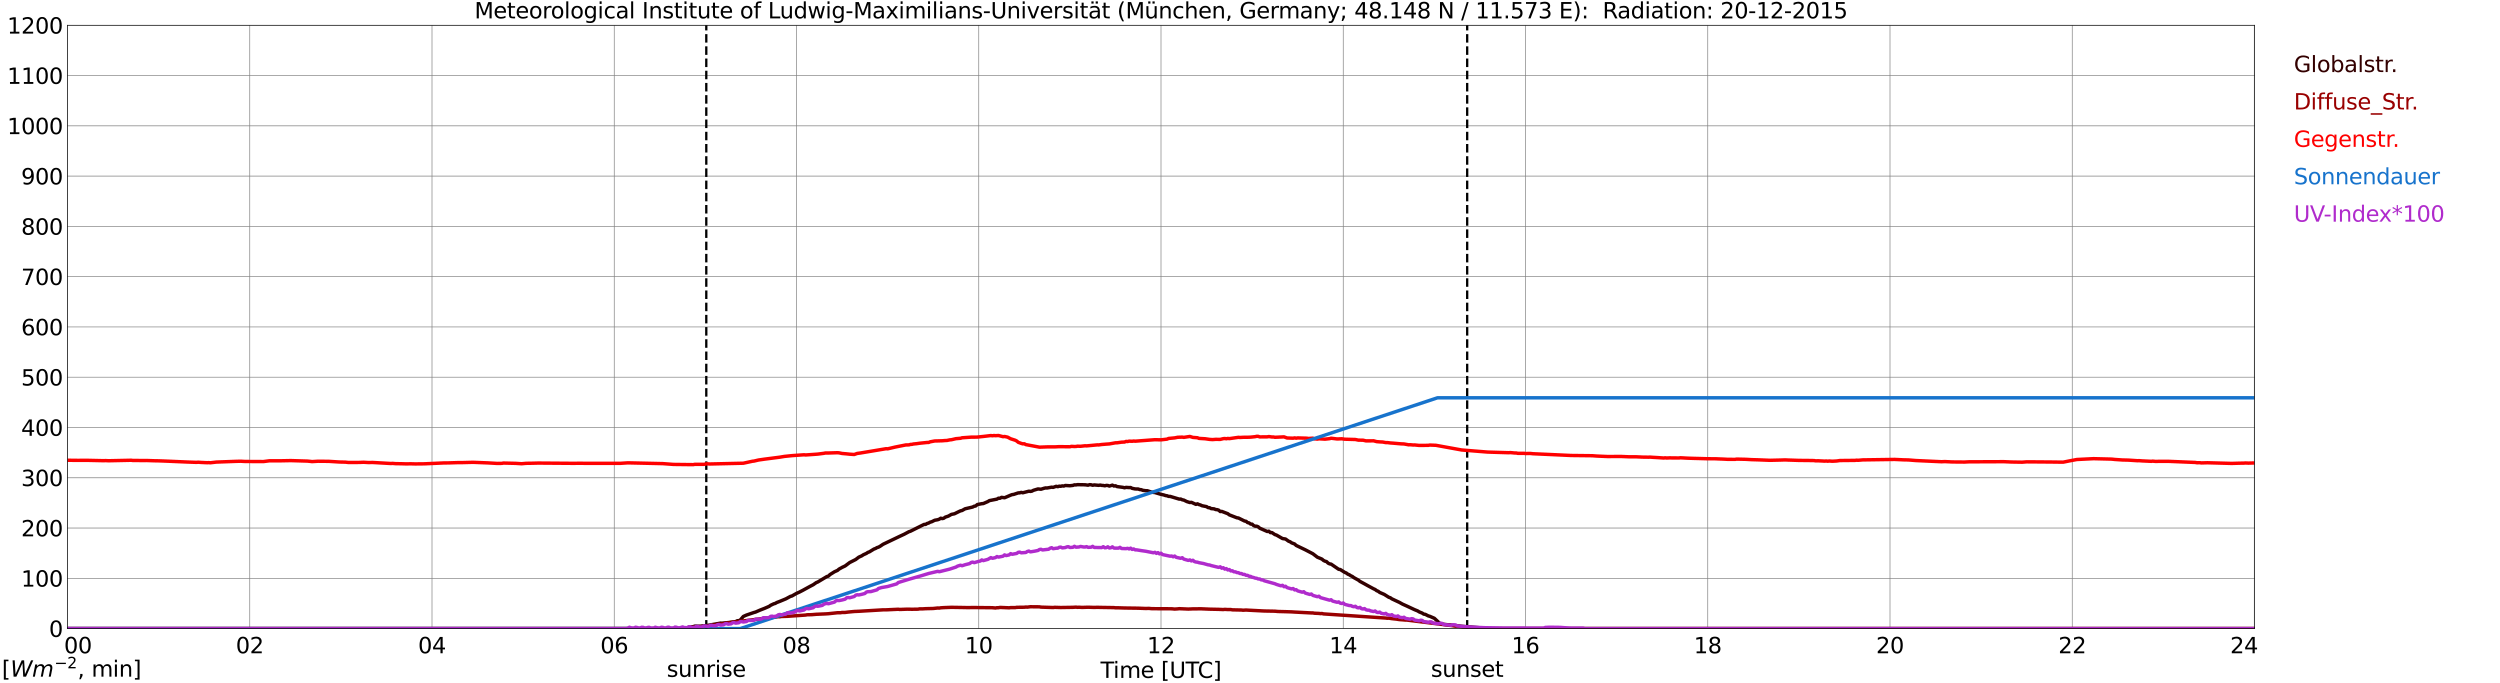 <?xml version="1.0" encoding="utf-8" standalone="no"?>
<!DOCTYPE svg PUBLIC "-//W3C//DTD SVG 1.1//EN"
  "http://www.w3.org/Graphics/SVG/1.1/DTD/svg11.dtd">
<svg xmlns:xlink="http://www.w3.org/1999/xlink" width="1085.4pt" height="296.64pt" viewBox="0 0 1085.4 296.64" xmlns="http://www.w3.org/2000/svg" version="1.1">
 <defs>
  <style type="text/css">*{stroke-linejoin: round; stroke-linecap: butt}</style>
 </defs>
 <g id="figure_1">
  <g id="patch_1">
   <path d="M 0 296.64 
L 1085.4 296.64 
L 1085.4 0 
L 0 0 
z
" style="fill: #ffffff"/>
  </g>
  <g id="axes_1">
   <g id="patch_2">
    <path d="M 29.306 272.909 
L 978.814 272.909 
L 978.814 10.976 
L 29.306 10.976 
z
" style="fill: #ffffff"/>
   </g>
   <g id="patch_3">
    <path d="M 978.814 272.909 
L 978.814 272.909 
L 978.814 10.976 
L 978.814 10.976 
z
" clip-path="url(#p54b2c1e844)" style="fill: #d3d3d3; opacity: 0.25; stroke: #d3d3d3; stroke-linejoin: miter"/>
   </g>
   <g id="matplotlib.axis_1">
    <g id="xtick_1">
     <g id="line2d_1">
      <path d="M 29.306 272.909 
L 29.306 10.976 
" clip-path="url(#p54b2c1e844)" style="fill: none; stroke: #808080; stroke-width: 0.3; stroke-linecap: square"/>
     </g>
     <g id="line2d_2"/>
     <g id="text_1">
      <!--    00 -->
      <g transform="translate(18.733 283.627) scale(0.095 -0.095)">
       <defs>
        <path id="DejaVuSans-20" transform="scale(0.016)"/>
        <path id="DejaVuSans-30" d="M 2034 4250 
Q 1547 4250 1301 3770 
Q 1056 3291 1056 2328 
Q 1056 1369 1301 889 
Q 1547 409 2034 409 
Q 2525 409 2770 889 
Q 3016 1369 3016 2328 
Q 3016 3291 2770 3770 
Q 2525 4250 2034 4250 
z
M 2034 4750 
Q 2819 4750 3233 4129 
Q 3647 3509 3647 2328 
Q 3647 1150 3233 529 
Q 2819 -91 2034 -91 
Q 1250 -91 836 529 
Q 422 1150 422 2328 
Q 422 3509 836 4129 
Q 1250 4750 2034 4750 
z
" transform="scale(0.016)"/>
       </defs>
       <use xlink:href="#DejaVuSans-20"/>
       <use xlink:href="#DejaVuSans-20" transform="translate(31.787 0)"/>
       <use xlink:href="#DejaVuSans-20" transform="translate(63.574 0)"/>
       <use xlink:href="#DejaVuSans-30" transform="translate(95.361 0)"/>
       <use xlink:href="#DejaVuSans-30" transform="translate(158.984 0)"/>
      </g>
     </g>
    </g>
    <g id="xtick_2">
     <g id="line2d_3">
      <path d="M 108.431 272.909 
L 108.431 10.976 
" clip-path="url(#p54b2c1e844)" style="fill: none; stroke: #808080; stroke-width: 0.3; stroke-linecap: square"/>
     </g>
     <g id="line2d_4"/>
     <g id="text_2">
      <!-- 02 -->
      <g transform="translate(102.387 283.627) scale(0.095 -0.095)">
       <defs>
        <path id="DejaVuSans-32" d="M 1228 531 
L 3431 531 
L 3431 0 
L 469 0 
L 469 531 
Q 828 903 1448 1529 
Q 2069 2156 2228 2338 
Q 2531 2678 2651 2914 
Q 2772 3150 2772 3378 
Q 2772 3750 2511 3984 
Q 2250 4219 1831 4219 
Q 1534 4219 1204 4116 
Q 875 4013 500 3803 
L 500 4441 
Q 881 4594 1212 4672 
Q 1544 4750 1819 4750 
Q 2544 4750 2975 4387 
Q 3406 4025 3406 3419 
Q 3406 3131 3298 2873 
Q 3191 2616 2906 2266 
Q 2828 2175 2409 1742 
Q 1991 1309 1228 531 
z
" transform="scale(0.016)"/>
       </defs>
       <use xlink:href="#DejaVuSans-30"/>
       <use xlink:href="#DejaVuSans-32" transform="translate(63.623 0)"/>
      </g>
     </g>
    </g>
    <g id="xtick_3">
     <g id="line2d_5">
      <path d="M 187.557 272.909 
L 187.557 10.976 
" clip-path="url(#p54b2c1e844)" style="fill: none; stroke: #808080; stroke-width: 0.3; stroke-linecap: square"/>
     </g>
     <g id="line2d_6"/>
     <g id="text_3">
      <!-- 04 -->
      <g transform="translate(181.513 283.627) scale(0.095 -0.095)">
       <defs>
        <path id="DejaVuSans-34" d="M 2419 4116 
L 825 1625 
L 2419 1625 
L 2419 4116 
z
M 2253 4666 
L 3047 4666 
L 3047 1625 
L 3713 1625 
L 3713 1100 
L 3047 1100 
L 3047 0 
L 2419 0 
L 2419 1100 
L 313 1100 
L 313 1709 
L 2253 4666 
z
" transform="scale(0.016)"/>
       </defs>
       <use xlink:href="#DejaVuSans-30"/>
       <use xlink:href="#DejaVuSans-34" transform="translate(63.623 0)"/>
      </g>
     </g>
    </g>
    <g id="xtick_4">
     <g id="line2d_7">
      <path d="M 266.683 272.909 
L 266.683 10.976 
" clip-path="url(#p54b2c1e844)" style="fill: none; stroke: #808080; stroke-width: 0.3; stroke-linecap: square"/>
     </g>
     <g id="line2d_8"/>
     <g id="text_4">
      <!-- 06 -->
      <g transform="translate(260.638 283.627) scale(0.095 -0.095)">
       <defs>
        <path id="DejaVuSans-36" d="M 2113 2584 
Q 1688 2584 1439 2293 
Q 1191 2003 1191 1497 
Q 1191 994 1439 701 
Q 1688 409 2113 409 
Q 2538 409 2786 701 
Q 3034 994 3034 1497 
Q 3034 2003 2786 2293 
Q 2538 2584 2113 2584 
z
M 3366 4563 
L 3366 3988 
Q 3128 4100 2886 4159 
Q 2644 4219 2406 4219 
Q 1781 4219 1451 3797 
Q 1122 3375 1075 2522 
Q 1259 2794 1537 2939 
Q 1816 3084 2150 3084 
Q 2853 3084 3261 2657 
Q 3669 2231 3669 1497 
Q 3669 778 3244 343 
Q 2819 -91 2113 -91 
Q 1303 -91 875 529 
Q 447 1150 447 2328 
Q 447 3434 972 4092 
Q 1497 4750 2381 4750 
Q 2619 4750 2861 4703 
Q 3103 4656 3366 4563 
z
" transform="scale(0.016)"/>
       </defs>
       <use xlink:href="#DejaVuSans-30"/>
       <use xlink:href="#DejaVuSans-36" transform="translate(63.623 0)"/>
      </g>
     </g>
    </g>
    <g id="xtick_5">
     <g id="line2d_9">
      <path d="M 345.808 272.909 
L 345.808 10.976 
" clip-path="url(#p54b2c1e844)" style="fill: none; stroke: #808080; stroke-width: 0.3; stroke-linecap: square"/>
     </g>
     <g id="line2d_10"/>
     <g id="text_5">
      <!-- 08 -->
      <g transform="translate(339.764 283.627) scale(0.095 -0.095)">
       <defs>
        <path id="DejaVuSans-38" d="M 2034 2216 
Q 1584 2216 1326 1975 
Q 1069 1734 1069 1313 
Q 1069 891 1326 650 
Q 1584 409 2034 409 
Q 2484 409 2743 651 
Q 3003 894 3003 1313 
Q 3003 1734 2745 1975 
Q 2488 2216 2034 2216 
z
M 1403 2484 
Q 997 2584 770 2862 
Q 544 3141 544 3541 
Q 544 4100 942 4425 
Q 1341 4750 2034 4750 
Q 2731 4750 3128 4425 
Q 3525 4100 3525 3541 
Q 3525 3141 3298 2862 
Q 3072 2584 2669 2484 
Q 3125 2378 3379 2068 
Q 3634 1759 3634 1313 
Q 3634 634 3220 271 
Q 2806 -91 2034 -91 
Q 1263 -91 848 271 
Q 434 634 434 1313 
Q 434 1759 690 2068 
Q 947 2378 1403 2484 
z
M 1172 3481 
Q 1172 3119 1398 2916 
Q 1625 2713 2034 2713 
Q 2441 2713 2670 2916 
Q 2900 3119 2900 3481 
Q 2900 3844 2670 4047 
Q 2441 4250 2034 4250 
Q 1625 4250 1398 4047 
Q 1172 3844 1172 3481 
z
" transform="scale(0.016)"/>
       </defs>
       <use xlink:href="#DejaVuSans-30"/>
       <use xlink:href="#DejaVuSans-38" transform="translate(63.623 0)"/>
      </g>
     </g>
    </g>
    <g id="xtick_6">
     <g id="line2d_11">
      <path d="M 424.934 272.909 
L 424.934 10.976 
" clip-path="url(#p54b2c1e844)" style="fill: none; stroke: #808080; stroke-width: 0.3; stroke-linecap: square"/>
     </g>
     <g id="line2d_12"/>
     <g id="text_6">
      <!-- 10 -->
      <g transform="translate(418.89 283.627) scale(0.095 -0.095)">
       <defs>
        <path id="DejaVuSans-31" d="M 794 531 
L 1825 531 
L 1825 4091 
L 703 3866 
L 703 4441 
L 1819 4666 
L 2450 4666 
L 2450 531 
L 3481 531 
L 3481 0 
L 794 0 
L 794 531 
z
" transform="scale(0.016)"/>
       </defs>
       <use xlink:href="#DejaVuSans-31"/>
       <use xlink:href="#DejaVuSans-30" transform="translate(63.623 0)"/>
      </g>
     </g>
    </g>
    <g id="xtick_7">
     <g id="line2d_13">
      <path d="M 504.06 272.909 
L 504.06 10.976 
" clip-path="url(#p54b2c1e844)" style="fill: none; stroke: #808080; stroke-width: 0.3; stroke-linecap: square"/>
     </g>
     <g id="line2d_14"/>
     <g id="text_7">
      <!-- 12 -->
      <g transform="translate(498.015 283.627) scale(0.095 -0.095)">
       <use xlink:href="#DejaVuSans-31"/>
       <use xlink:href="#DejaVuSans-32" transform="translate(63.623 0)"/>
      </g>
     </g>
    </g>
    <g id="xtick_8">
     <g id="line2d_15">
      <path d="M 583.185 272.909 
L 583.185 10.976 
" clip-path="url(#p54b2c1e844)" style="fill: none; stroke: #808080; stroke-width: 0.3; stroke-linecap: square"/>
     </g>
     <g id="line2d_16"/>
     <g id="text_8">
      <!-- 14 -->
      <g transform="translate(577.141 283.627) scale(0.095 -0.095)">
       <use xlink:href="#DejaVuSans-31"/>
       <use xlink:href="#DejaVuSans-34" transform="translate(63.623 0)"/>
      </g>
     </g>
    </g>
    <g id="xtick_9">
     <g id="line2d_17">
      <path d="M 662.311 272.909 
L 662.311 10.976 
" clip-path="url(#p54b2c1e844)" style="fill: none; stroke: #808080; stroke-width: 0.3; stroke-linecap: square"/>
     </g>
     <g id="line2d_18"/>
     <g id="text_9">
      <!-- 16 -->
      <g transform="translate(656.267 283.627) scale(0.095 -0.095)">
       <use xlink:href="#DejaVuSans-31"/>
       <use xlink:href="#DejaVuSans-36" transform="translate(63.623 0)"/>
      </g>
     </g>
    </g>
    <g id="xtick_10">
     <g id="line2d_19">
      <path d="M 741.437 272.909 
L 741.437 10.976 
" clip-path="url(#p54b2c1e844)" style="fill: none; stroke: #808080; stroke-width: 0.3; stroke-linecap: square"/>
     </g>
     <g id="line2d_20"/>
     <g id="text_10">
      <!-- 18 -->
      <g transform="translate(735.392 283.627) scale(0.095 -0.095)">
       <use xlink:href="#DejaVuSans-31"/>
       <use xlink:href="#DejaVuSans-38" transform="translate(63.623 0)"/>
      </g>
     </g>
    </g>
    <g id="xtick_11">
     <g id="line2d_21">
      <path d="M 820.562 272.909 
L 820.562 10.976 
" clip-path="url(#p54b2c1e844)" style="fill: none; stroke: #808080; stroke-width: 0.3; stroke-linecap: square"/>
     </g>
     <g id="line2d_22"/>
     <g id="text_11">
      <!-- 20 -->
      <g transform="translate(814.518 283.627) scale(0.095 -0.095)">
       <use xlink:href="#DejaVuSans-32"/>
       <use xlink:href="#DejaVuSans-30" transform="translate(63.623 0)"/>
      </g>
     </g>
    </g>
    <g id="xtick_12">
     <g id="line2d_23">
      <path d="M 899.688 272.909 
L 899.688 10.976 
" clip-path="url(#p54b2c1e844)" style="fill: none; stroke: #808080; stroke-width: 0.3; stroke-linecap: square"/>
     </g>
     <g id="line2d_24"/>
     <g id="text_12">
      <!-- 22 -->
      <g transform="translate(893.644 283.627) scale(0.095 -0.095)">
       <use xlink:href="#DejaVuSans-32"/>
       <use xlink:href="#DejaVuSans-32" transform="translate(63.623 0)"/>
      </g>
     </g>
    </g>
    <g id="xtick_13">
     <g id="line2d_25">
      <path d="M 978.814 272.909 
L 978.814 10.976 
" clip-path="url(#p54b2c1e844)" style="fill: none; stroke: #808080; stroke-width: 0.3; stroke-linecap: square"/>
     </g>
     <g id="line2d_26"/>
     <g id="text_13">
      <!-- 24    -->
      <g transform="translate(968.241 283.627) scale(0.095 -0.095)">
       <use xlink:href="#DejaVuSans-32"/>
       <use xlink:href="#DejaVuSans-34" transform="translate(63.623 0)"/>
       <use xlink:href="#DejaVuSans-20" transform="translate(127.246 0)"/>
       <use xlink:href="#DejaVuSans-20" transform="translate(159.033 0)"/>
       <use xlink:href="#DejaVuSans-20" transform="translate(190.82 0)"/>
      </g>
     </g>
    </g>
    <g id="text_14">
     <!-- Time [UTC] -->
     <g transform="translate(477.806 294.322) scale(0.095 -0.095)">
      <defs>
       <path id="DejaVuSans-54" d="M -19 4666 
L 3928 4666 
L 3928 4134 
L 2272 4134 
L 2272 0 
L 1638 0 
L 1638 4134 
L -19 4134 
L -19 4666 
z
" transform="scale(0.016)"/>
       <path id="DejaVuSans-69" d="M 603 3500 
L 1178 3500 
L 1178 0 
L 603 0 
L 603 3500 
z
M 603 4863 
L 1178 4863 
L 1178 4134 
L 603 4134 
L 603 4863 
z
" transform="scale(0.016)"/>
       <path id="DejaVuSans-6d" d="M 3328 2828 
Q 3544 3216 3844 3400 
Q 4144 3584 4550 3584 
Q 5097 3584 5394 3201 
Q 5691 2819 5691 2113 
L 5691 0 
L 5113 0 
L 5113 2094 
Q 5113 2597 4934 2840 
Q 4756 3084 4391 3084 
Q 3944 3084 3684 2787 
Q 3425 2491 3425 1978 
L 3425 0 
L 2847 0 
L 2847 2094 
Q 2847 2600 2669 2842 
Q 2491 3084 2119 3084 
Q 1678 3084 1418 2786 
Q 1159 2488 1159 1978 
L 1159 0 
L 581 0 
L 581 3500 
L 1159 3500 
L 1159 2956 
Q 1356 3278 1631 3431 
Q 1906 3584 2284 3584 
Q 2666 3584 2933 3390 
Q 3200 3197 3328 2828 
z
" transform="scale(0.016)"/>
       <path id="DejaVuSans-65" d="M 3597 1894 
L 3597 1613 
L 953 1613 
Q 991 1019 1311 708 
Q 1631 397 2203 397 
Q 2534 397 2845 478 
Q 3156 559 3463 722 
L 3463 178 
Q 3153 47 2828 -22 
Q 2503 -91 2169 -91 
Q 1331 -91 842 396 
Q 353 884 353 1716 
Q 353 2575 817 3079 
Q 1281 3584 2069 3584 
Q 2775 3584 3186 3129 
Q 3597 2675 3597 1894 
z
M 3022 2063 
Q 3016 2534 2758 2815 
Q 2500 3097 2075 3097 
Q 1594 3097 1305 2825 
Q 1016 2553 972 2059 
L 3022 2063 
z
" transform="scale(0.016)"/>
       <path id="DejaVuSans-5b" d="M 550 4863 
L 1875 4863 
L 1875 4416 
L 1125 4416 
L 1125 -397 
L 1875 -397 
L 1875 -844 
L 550 -844 
L 550 4863 
z
" transform="scale(0.016)"/>
       <path id="DejaVuSans-55" d="M 556 4666 
L 1191 4666 
L 1191 1831 
Q 1191 1081 1462 751 
Q 1734 422 2344 422 
Q 2950 422 3222 751 
Q 3494 1081 3494 1831 
L 3494 4666 
L 4128 4666 
L 4128 1753 
Q 4128 841 3676 375 
Q 3225 -91 2344 -91 
Q 1459 -91 1007 375 
Q 556 841 556 1753 
L 556 4666 
z
" transform="scale(0.016)"/>
       <path id="DejaVuSans-43" d="M 4122 4306 
L 4122 3641 
Q 3803 3938 3442 4084 
Q 3081 4231 2675 4231 
Q 1875 4231 1450 3742 
Q 1025 3253 1025 2328 
Q 1025 1406 1450 917 
Q 1875 428 2675 428 
Q 3081 428 3442 575 
Q 3803 722 4122 1019 
L 4122 359 
Q 3791 134 3420 21 
Q 3050 -91 2638 -91 
Q 1578 -91 968 557 
Q 359 1206 359 2328 
Q 359 3453 968 4101 
Q 1578 4750 2638 4750 
Q 3056 4750 3426 4639 
Q 3797 4528 4122 4306 
z
" transform="scale(0.016)"/>
       <path id="DejaVuSans-5d" d="M 1947 4863 
L 1947 -844 
L 622 -844 
L 622 -397 
L 1369 -397 
L 1369 4416 
L 622 4416 
L 622 4863 
L 1947 4863 
z
" transform="scale(0.016)"/>
      </defs>
      <use xlink:href="#DejaVuSans-54"/>
      <use xlink:href="#DejaVuSans-69" transform="translate(57.959 0)"/>
      <use xlink:href="#DejaVuSans-6d" transform="translate(85.742 0)"/>
      <use xlink:href="#DejaVuSans-65" transform="translate(183.154 0)"/>
      <use xlink:href="#DejaVuSans-20" transform="translate(244.678 0)"/>
      <use xlink:href="#DejaVuSans-5b" transform="translate(276.465 0)"/>
      <use xlink:href="#DejaVuSans-55" transform="translate(315.479 0)"/>
      <use xlink:href="#DejaVuSans-54" transform="translate(388.672 0)"/>
      <use xlink:href="#DejaVuSans-43" transform="translate(443.881 0)"/>
      <use xlink:href="#DejaVuSans-5d" transform="translate(513.705 0)"/>
     </g>
    </g>
   </g>
   <g id="matplotlib.axis_2">
    <g id="ytick_1">
     <g id="line2d_27">
      <path d="M 29.306 272.909 
L 978.814 272.909 
" clip-path="url(#p54b2c1e844)" style="fill: none; stroke: #808080; stroke-width: 0.3; stroke-linecap: square"/>
     </g>
     <g id="line2d_28"/>
     <g id="text_15">
      <!-- 0 -->
      <g transform="translate(21.261 276.518) scale(0.095 -0.095)">
       <use xlink:href="#DejaVuSans-30"/>
      </g>
     </g>
    </g>
    <g id="ytick_2">
     <g id="line2d_29">
      <path d="M 29.306 251.081 
L 978.814 251.081 
" clip-path="url(#p54b2c1e844)" style="fill: none; stroke: #808080; stroke-width: 0.3; stroke-linecap: square"/>
     </g>
     <g id="line2d_30"/>
     <g id="text_16">
      <!-- 100 -->
      <g transform="translate(9.173 254.69) scale(0.095 -0.095)">
       <use xlink:href="#DejaVuSans-31"/>
       <use xlink:href="#DejaVuSans-30" transform="translate(63.623 0)"/>
       <use xlink:href="#DejaVuSans-30" transform="translate(127.246 0)"/>
      </g>
     </g>
    </g>
    <g id="ytick_3">
     <g id="line2d_31">
      <path d="M 29.306 229.253 
L 978.814 229.253 
" clip-path="url(#p54b2c1e844)" style="fill: none; stroke: #808080; stroke-width: 0.3; stroke-linecap: square"/>
     </g>
     <g id="line2d_32"/>
     <g id="text_17">
      <!-- 200 -->
      <g transform="translate(9.173 232.863) scale(0.095 -0.095)">
       <use xlink:href="#DejaVuSans-32"/>
       <use xlink:href="#DejaVuSans-30" transform="translate(63.623 0)"/>
       <use xlink:href="#DejaVuSans-30" transform="translate(127.246 0)"/>
      </g>
     </g>
    </g>
    <g id="ytick_4">
     <g id="line2d_33">
      <path d="M 29.306 207.426 
L 978.814 207.426 
" clip-path="url(#p54b2c1e844)" style="fill: none; stroke: #808080; stroke-width: 0.3; stroke-linecap: square"/>
     </g>
     <g id="line2d_34"/>
     <g id="text_18">
      <!-- 300 -->
      <g transform="translate(9.173 211.035) scale(0.095 -0.095)">
       <defs>
        <path id="DejaVuSans-33" d="M 2597 2516 
Q 3050 2419 3304 2112 
Q 3559 1806 3559 1356 
Q 3559 666 3084 287 
Q 2609 -91 1734 -91 
Q 1441 -91 1130 -33 
Q 819 25 488 141 
L 488 750 
Q 750 597 1062 519 
Q 1375 441 1716 441 
Q 2309 441 2620 675 
Q 2931 909 2931 1356 
Q 2931 1769 2642 2001 
Q 2353 2234 1838 2234 
L 1294 2234 
L 1294 2753 
L 1863 2753 
Q 2328 2753 2575 2939 
Q 2822 3125 2822 3475 
Q 2822 3834 2567 4026 
Q 2313 4219 1838 4219 
Q 1578 4219 1281 4162 
Q 984 4106 628 3988 
L 628 4550 
Q 988 4650 1302 4700 
Q 1616 4750 1894 4750 
Q 2613 4750 3031 4423 
Q 3450 4097 3450 3541 
Q 3450 3153 3228 2886 
Q 3006 2619 2597 2516 
z
" transform="scale(0.016)"/>
       </defs>
       <use xlink:href="#DejaVuSans-33"/>
       <use xlink:href="#DejaVuSans-30" transform="translate(63.623 0)"/>
       <use xlink:href="#DejaVuSans-30" transform="translate(127.246 0)"/>
      </g>
     </g>
    </g>
    <g id="ytick_5">
     <g id="line2d_35">
      <path d="M 29.306 185.598 
L 978.814 185.598 
" clip-path="url(#p54b2c1e844)" style="fill: none; stroke: #808080; stroke-width: 0.3; stroke-linecap: square"/>
     </g>
     <g id="line2d_36"/>
     <g id="text_19">
      <!-- 400 -->
      <g transform="translate(9.173 189.207) scale(0.095 -0.095)">
       <use xlink:href="#DejaVuSans-34"/>
       <use xlink:href="#DejaVuSans-30" transform="translate(63.623 0)"/>
       <use xlink:href="#DejaVuSans-30" transform="translate(127.246 0)"/>
      </g>
     </g>
    </g>
    <g id="ytick_6">
     <g id="line2d_37">
      <path d="M 29.306 163.77 
L 978.814 163.77 
" clip-path="url(#p54b2c1e844)" style="fill: none; stroke: #808080; stroke-width: 0.3; stroke-linecap: square"/>
     </g>
     <g id="line2d_38"/>
     <g id="text_20">
      <!-- 500 -->
      <g transform="translate(9.173 167.379) scale(0.095 -0.095)">
       <defs>
        <path id="DejaVuSans-35" d="M 691 4666 
L 3169 4666 
L 3169 4134 
L 1269 4134 
L 1269 2991 
Q 1406 3038 1543 3061 
Q 1681 3084 1819 3084 
Q 2600 3084 3056 2656 
Q 3513 2228 3513 1497 
Q 3513 744 3044 326 
Q 2575 -91 1722 -91 
Q 1428 -91 1123 -41 
Q 819 9 494 109 
L 494 744 
Q 775 591 1075 516 
Q 1375 441 1709 441 
Q 2250 441 2565 725 
Q 2881 1009 2881 1497 
Q 2881 1984 2565 2268 
Q 2250 2553 1709 2553 
Q 1456 2553 1204 2497 
Q 953 2441 691 2322 
L 691 4666 
z
" transform="scale(0.016)"/>
       </defs>
       <use xlink:href="#DejaVuSans-35"/>
       <use xlink:href="#DejaVuSans-30" transform="translate(63.623 0)"/>
       <use xlink:href="#DejaVuSans-30" transform="translate(127.246 0)"/>
      </g>
     </g>
    </g>
    <g id="ytick_7">
     <g id="line2d_39">
      <path d="M 29.306 141.942 
L 978.814 141.942 
" clip-path="url(#p54b2c1e844)" style="fill: none; stroke: #808080; stroke-width: 0.3; stroke-linecap: square"/>
     </g>
     <g id="line2d_40"/>
     <g id="text_21">
      <!-- 600 -->
      <g transform="translate(9.173 145.551) scale(0.095 -0.095)">
       <use xlink:href="#DejaVuSans-36"/>
       <use xlink:href="#DejaVuSans-30" transform="translate(63.623 0)"/>
       <use xlink:href="#DejaVuSans-30" transform="translate(127.246 0)"/>
      </g>
     </g>
    </g>
    <g id="ytick_8">
     <g id="line2d_41">
      <path d="M 29.306 120.114 
L 978.814 120.114 
" clip-path="url(#p54b2c1e844)" style="fill: none; stroke: #808080; stroke-width: 0.3; stroke-linecap: square"/>
     </g>
     <g id="line2d_42"/>
     <g id="text_22">
      <!-- 700 -->
      <g transform="translate(9.173 123.724) scale(0.095 -0.095)">
       <defs>
        <path id="DejaVuSans-37" d="M 525 4666 
L 3525 4666 
L 3525 4397 
L 1831 0 
L 1172 0 
L 2766 4134 
L 525 4134 
L 525 4666 
z
" transform="scale(0.016)"/>
       </defs>
       <use xlink:href="#DejaVuSans-37"/>
       <use xlink:href="#DejaVuSans-30" transform="translate(63.623 0)"/>
       <use xlink:href="#DejaVuSans-30" transform="translate(127.246 0)"/>
      </g>
     </g>
    </g>
    <g id="ytick_9">
     <g id="line2d_43">
      <path d="M 29.306 98.287 
L 978.814 98.287 
" clip-path="url(#p54b2c1e844)" style="fill: none; stroke: #808080; stroke-width: 0.3; stroke-linecap: square"/>
     </g>
     <g id="line2d_44"/>
     <g id="text_23">
      <!-- 800 -->
      <g transform="translate(9.173 101.896) scale(0.095 -0.095)">
       <use xlink:href="#DejaVuSans-38"/>
       <use xlink:href="#DejaVuSans-30" transform="translate(63.623 0)"/>
       <use xlink:href="#DejaVuSans-30" transform="translate(127.246 0)"/>
      </g>
     </g>
    </g>
    <g id="ytick_10">
     <g id="line2d_45">
      <path d="M 29.306 76.459 
L 978.814 76.459 
" clip-path="url(#p54b2c1e844)" style="fill: none; stroke: #808080; stroke-width: 0.3; stroke-linecap: square"/>
     </g>
     <g id="line2d_46"/>
     <g id="text_24">
      <!-- 900 -->
      <g transform="translate(9.173 80.068) scale(0.095 -0.095)">
       <defs>
        <path id="DejaVuSans-39" d="M 703 97 
L 703 672 
Q 941 559 1184 500 
Q 1428 441 1663 441 
Q 2288 441 2617 861 
Q 2947 1281 2994 2138 
Q 2813 1869 2534 1725 
Q 2256 1581 1919 1581 
Q 1219 1581 811 2004 
Q 403 2428 403 3163 
Q 403 3881 828 4315 
Q 1253 4750 1959 4750 
Q 2769 4750 3195 4129 
Q 3622 3509 3622 2328 
Q 3622 1225 3098 567 
Q 2575 -91 1691 -91 
Q 1453 -91 1209 -44 
Q 966 3 703 97 
z
M 1959 2075 
Q 2384 2075 2632 2365 
Q 2881 2656 2881 3163 
Q 2881 3666 2632 3958 
Q 2384 4250 1959 4250 
Q 1534 4250 1286 3958 
Q 1038 3666 1038 3163 
Q 1038 2656 1286 2365 
Q 1534 2075 1959 2075 
z
" transform="scale(0.016)"/>
       </defs>
       <use xlink:href="#DejaVuSans-39"/>
       <use xlink:href="#DejaVuSans-30" transform="translate(63.623 0)"/>
       <use xlink:href="#DejaVuSans-30" transform="translate(127.246 0)"/>
      </g>
     </g>
    </g>
    <g id="ytick_11">
     <g id="line2d_47">
      <path d="M 29.306 54.631 
L 978.814 54.631 
" clip-path="url(#p54b2c1e844)" style="fill: none; stroke: #808080; stroke-width: 0.3; stroke-linecap: square"/>
     </g>
     <g id="line2d_48"/>
     <g id="text_25">
      <!-- 1000 -->
      <g transform="translate(3.128 58.24) scale(0.095 -0.095)">
       <use xlink:href="#DejaVuSans-31"/>
       <use xlink:href="#DejaVuSans-30" transform="translate(63.623 0)"/>
       <use xlink:href="#DejaVuSans-30" transform="translate(127.246 0)"/>
       <use xlink:href="#DejaVuSans-30" transform="translate(190.869 0)"/>
      </g>
     </g>
    </g>
    <g id="ytick_12">
     <g id="line2d_49">
      <path d="M 29.306 32.803 
L 978.814 32.803 
" clip-path="url(#p54b2c1e844)" style="fill: none; stroke: #808080; stroke-width: 0.3; stroke-linecap: square"/>
     </g>
     <g id="line2d_50"/>
     <g id="text_26">
      <!-- 1100 -->
      <g transform="translate(3.128 36.413) scale(0.095 -0.095)">
       <use xlink:href="#DejaVuSans-31"/>
       <use xlink:href="#DejaVuSans-31" transform="translate(63.623 0)"/>
       <use xlink:href="#DejaVuSans-30" transform="translate(127.246 0)"/>
       <use xlink:href="#DejaVuSans-30" transform="translate(190.869 0)"/>
      </g>
     </g>
    </g>
    <g id="ytick_13">
     <g id="line2d_51">
      <path d="M 29.306 10.976 
L 978.814 10.976 
" clip-path="url(#p54b2c1e844)" style="fill: none; stroke: #808080; stroke-width: 0.3; stroke-linecap: square"/>
     </g>
     <g id="line2d_52"/>
     <g id="text_27">
      <!-- 1200 -->
      <g transform="translate(3.128 14.585) scale(0.095 -0.095)">
       <use xlink:href="#DejaVuSans-31"/>
       <use xlink:href="#DejaVuSans-32" transform="translate(63.623 0)"/>
       <use xlink:href="#DejaVuSans-30" transform="translate(127.246 0)"/>
       <use xlink:href="#DejaVuSans-30" transform="translate(190.869 0)"/>
      </g>
     </g>
    </g>
   </g>
   <g id="line2d_53">
    <path d="M 306.641 272.909 
L 306.641 10.976 
" clip-path="url(#p54b2c1e844)" style="fill: none; stroke-dasharray: 3.7,1.6; stroke-dashoffset: 0; stroke: #000000"/>
   </g>
   <g id="line2d_54">
    <path d="M 636.991 272.909 
L 636.991 10.976 
" clip-path="url(#p54b2c1e844)" style="fill: none; stroke-dasharray: 3.7,1.6; stroke-dashoffset: 0; stroke: #000000"/>
   </g>
   <g id="line2d_55">
    <path d="M 29.306 272.909 
L 298.333 272.909 
L 298.992 272.346 
L 299.652 272.169 
L 300.971 272.079 
L 301.63 271.844 
L 304.267 271.872 
L 305.586 271.665 
L 306.246 271.695 
L 312.839 270.54 
L 313.499 270.569 
L 316.136 270.303 
L 318.774 269.977 
L 319.433 269.859 
L 320.093 269.504 
L 320.752 269.473 
L 321.411 269.176 
L 322.73 267.637 
L 324.049 267.046 
L 327.346 265.92 
L 328.005 265.743 
L 329.983 264.883 
L 331.961 264.112 
L 333.94 263.254 
L 334.599 262.781 
L 335.918 262.159 
L 336.577 261.98 
L 337.236 261.595 
L 338.555 261.091 
L 341.193 259.995 
L 343.171 258.93 
L 343.83 258.751 
L 345.808 257.627 
L 347.127 257.033 
L 348.446 256.352 
L 351.743 254.547 
L 353.062 253.866 
L 354.38 252.947 
L 355.04 252.681 
L 358.996 250.311 
L 359.655 250.134 
L 360.315 249.481 
L 362.293 248.239 
L 363.612 247.645 
L 364.271 247.082 
L 365.59 246.342 
L 366.909 245.72 
L 368.887 244.24 
L 371.524 242.907 
L 372.843 241.9 
L 374.162 241.307 
L 374.821 240.863 
L 376.14 240.272 
L 376.799 239.827 
L 377.459 239.591 
L 379.437 238.375 
L 380.096 238.139 
L 380.756 237.753 
L 381.415 237.546 
L 382.074 237.19 
L 383.393 236.301 
L 390.646 232.837 
L 392.624 231.918 
L 393.943 231.209 
L 394.603 230.853 
L 395.262 230.646 
L 401.196 227.684 
L 401.856 227.684 
L 402.515 227.269 
L 403.175 227.092 
L 403.834 226.706 
L 404.493 226.529 
L 405.812 225.877 
L 407.131 225.641 
L 407.79 225.403 
L 408.45 224.988 
L 409.109 225.167 
L 409.768 224.988 
L 410.428 224.514 
L 411.746 224.071 
L 413.065 223.329 
L 414.384 223.063 
L 416.362 222.087 
L 417.022 221.79 
L 417.681 221.642 
L 419 220.902 
L 422.297 220.131 
L 422.956 219.776 
L 423.615 219.686 
L 424.275 219.066 
L 426.253 218.68 
L 426.912 218.621 
L 428.89 217.763 
L 429.55 217.348 
L 432.847 216.696 
L 433.506 216.281 
L 434.165 216.34 
L 434.825 215.925 
L 436.144 216.104 
L 438.781 214.978 
L 439.44 214.742 
L 440.1 214.653 
L 442.078 214 
L 442.737 213.972 
L 443.397 213.764 
L 444.056 213.941 
L 446.694 213.26 
L 447.353 213.35 
L 448.012 213.232 
L 448.672 212.876 
L 450.65 212.282 
L 451.969 212.402 
L 453.287 211.988 
L 453.947 211.839 
L 454.606 211.867 
L 456.584 211.514 
L 457.244 211.601 
L 458.563 211.128 
L 459.222 211.306 
L 459.881 211.069 
L 460.541 211.128 
L 461.2 210.951 
L 461.859 211.038 
L 462.519 210.772 
L 463.838 210.861 
L 464.497 210.892 
L 465.816 210.743 
L 466.475 210.505 
L 467.134 210.536 
L 467.794 210.418 
L 471.091 210.477 
L 472.409 210.654 
L 473.069 210.418 
L 473.728 210.477 
L 474.388 210.684 
L 475.047 210.536 
L 477.025 210.713 
L 477.685 210.595 
L 478.344 210.743 
L 479.003 210.772 
L 479.663 210.92 
L 480.322 210.743 
L 480.981 210.772 
L 481.641 211.038 
L 482.96 210.625 
L 483.619 211.01 
L 484.278 210.892 
L 484.938 211.245 
L 487.575 211.601 
L 488.235 211.78 
L 488.894 211.601 
L 490.213 211.691 
L 490.872 211.66 
L 491.532 212.016 
L 492.85 212.282 
L 494.169 212.313 
L 494.828 212.548 
L 495.488 212.61 
L 496.147 212.876 
L 497.466 213.053 
L 498.125 213.053 
L 500.103 213.705 
L 501.422 213.852 
L 504.06 214.622 
L 505.379 214.919 
L 506.038 215.155 
L 506.697 215.244 
L 507.357 215.511 
L 508.016 215.511 
L 511.972 216.696 
L 512.632 216.665 
L 513.291 216.993 
L 513.95 217.11 
L 515.269 217.763 
L 516.588 218.176 
L 517.247 218.088 
L 519.226 218.977 
L 519.885 218.739 
L 520.544 219.066 
L 521.204 219.243 
L 521.863 219.568 
L 523.841 219.955 
L 524.501 220.398 
L 525.16 220.428 
L 525.819 220.812 
L 527.138 220.93 
L 527.797 221.227 
L 528.457 221.286 
L 529.116 221.494 
L 529.776 222.087 
L 530.435 222.026 
L 531.754 222.53 
L 533.073 223.035 
L 533.732 223.537 
L 537.029 224.811 
L 537.688 224.901 
L 540.326 226.204 
L 540.985 226.322 
L 541.644 226.885 
L 542.304 227.031 
L 542.963 227.535 
L 543.623 227.566 
L 544.282 228.188 
L 544.941 228.454 
L 545.601 228.454 
L 546.26 228.721 
L 546.919 229.312 
L 550.216 230.764 
L 550.876 230.615 
L 551.535 231.237 
L 552.195 231.209 
L 553.513 232.097 
L 554.173 232.305 
L 556.81 233.815 
L 558.129 234.023 
L 559.448 234.97 
L 560.107 235.206 
L 560.766 235.679 
L 562.085 236.184 
L 562.745 236.806 
L 566.701 238.7 
L 569.998 240.418 
L 571.976 241.929 
L 573.295 242.463 
L 573.954 242.758 
L 574.613 243.321 
L 575.273 243.647 
L 575.932 243.825 
L 576.592 244.476 
L 577.251 244.803 
L 577.91 244.921 
L 581.207 247.172 
L 581.867 247.261 
L 583.845 248.505 
L 584.504 248.772 
L 585.164 249.274 
L 585.823 249.542 
L 586.482 249.985 
L 587.142 250.282 
L 587.801 250.784 
L 589.779 251.88 
L 590.439 252.415 
L 592.417 253.48 
L 593.736 254.22 
L 596.373 255.643 
L 597.032 255.938 
L 597.692 256.442 
L 598.351 256.708 
L 599.011 257.212 
L 600.989 258.07 
L 602.967 259.314 
L 603.626 259.522 
L 604.286 259.995 
L 607.582 261.537 
L 608.901 262.276 
L 610.879 263.165 
L 614.176 264.706 
L 615.495 265.239 
L 616.154 265.653 
L 617.473 266.186 
L 618.133 266.631 
L 618.792 266.718 
L 620.111 267.399 
L 620.77 267.578 
L 622.748 268.436 
L 625.386 270.925 
L 626.705 271.043 
L 628.683 271.25 
L 630.001 271.37 
L 632.639 271.754 
L 643.189 272.612 
L 643.848 272.909 
L 978.154 272.909 
L 978.154 272.909 
" clip-path="url(#p54b2c1e844)" style="fill: none; stroke: #330000; stroke-width: 1.5; stroke-linecap: square"/>
   </g>
   <g id="line2d_56">
    <path d="M 29.306 272.909 
L 298.333 272.909 
L 298.992 272.407 
L 301.63 272.324 
L 304.927 271.988 
L 306.905 271.905 
L 311.521 271.106 
L 312.839 270.938 
L 316.136 270.436 
L 318.114 270.141 
L 331.302 268.545 
L 333.28 268.336 
L 337.896 267.749 
L 338.555 267.79 
L 339.215 267.664 
L 341.852 267.581 
L 349.765 267.035 
L 350.424 266.908 
L 352.402 266.867 
L 354.38 266.699 
L 358.337 266.531 
L 359.655 266.448 
L 361.634 266.236 
L 363.612 266.027 
L 364.93 266.027 
L 365.59 265.902 
L 366.909 265.902 
L 368.227 265.734 
L 370.865 265.481 
L 372.843 265.398 
L 383.393 264.767 
L 384.712 264.767 
L 389.987 264.516 
L 390.646 264.599 
L 393.943 264.475 
L 395.921 264.516 
L 398.559 264.475 
L 399.218 264.348 
L 400.537 264.348 
L 401.856 264.265 
L 405.153 264.18 
L 407.131 263.97 
L 407.79 264.012 
L 408.45 263.887 
L 409.768 263.802 
L 413.065 263.676 
L 418.34 263.761 
L 420.318 263.802 
L 422.297 263.761 
L 430.869 263.844 
L 432.187 263.97 
L 432.847 263.844 
L 433.506 263.844 
L 434.165 263.719 
L 438.122 263.887 
L 438.781 263.802 
L 440.1 263.802 
L 440.759 263.802 
L 441.419 263.676 
L 444.716 263.634 
L 445.375 263.551 
L 446.034 263.593 
L 447.353 263.425 
L 451.309 263.466 
L 451.969 263.593 
L 454.606 263.676 
L 457.244 263.761 
L 457.903 263.676 
L 460.541 263.761 
L 465.816 263.676 
L 467.134 263.593 
L 467.794 263.676 
L 468.453 263.634 
L 469.772 263.719 
L 472.409 263.634 
L 475.047 263.719 
L 476.366 263.676 
L 478.344 263.719 
L 483.619 263.802 
L 484.278 263.887 
L 485.597 263.887 
L 488.235 263.97 
L 494.169 264.053 
L 497.466 264.18 
L 498.785 264.138 
L 500.103 264.265 
L 508.675 264.306 
L 509.994 264.433 
L 511.313 264.348 
L 511.972 264.265 
L 515.929 264.433 
L 517.907 264.348 
L 519.226 264.348 
L 521.204 264.306 
L 525.16 264.475 
L 529.116 264.557 
L 531.094 264.643 
L 531.754 264.557 
L 533.073 264.643 
L 534.391 264.643 
L 535.051 264.767 
L 539.007 264.852 
L 539.666 264.935 
L 540.985 264.852 
L 542.304 264.935 
L 548.898 265.271 
L 553.513 265.356 
L 554.832 265.481 
L 558.129 265.566 
L 560.766 265.649 
L 562.085 265.734 
L 569.338 266.112 
L 569.998 266.112 
L 570.657 266.236 
L 572.635 266.321 
L 573.295 266.404 
L 573.954 266.363 
L 574.613 266.531 
L 601.648 268.336 
L 602.307 268.419 
L 602.967 268.377 
L 604.286 268.587 
L 606.264 268.799 
L 607.582 269.008 
L 608.901 269.091 
L 610.22 269.218 
L 610.879 269.218 
L 612.198 269.386 
L 632.639 271.905 
L 633.298 271.905 
L 635.276 272.197 
L 635.936 272.197 
L 637.255 272.365 
L 643.189 272.828 
L 644.508 272.909 
L 978.154 272.909 
L 978.154 272.909 
" clip-path="url(#p54b2c1e844)" style="fill: none; stroke: #990000; stroke-width: 1.5; stroke-linecap: square"/>
   </g>
   <g id="line2d_57">
    <path d="M 29.306 199.823 
L 33.921 199.875 
L 35.24 199.864 
L 38.537 199.869 
L 45.131 200.015 
L 45.79 199.969 
L 47.109 200.039 
L 57 199.825 
L 57.659 199.923 
L 58.978 199.906 
L 61.615 199.954 
L 63.594 199.93 
L 66.89 200.043 
L 68.869 200.078 
L 70.847 200.148 
L 73.484 200.257 
L 81.397 200.6 
L 85.353 200.742 
L 86.013 200.672 
L 87.331 200.768 
L 89.969 200.892 
L 90.628 200.847 
L 91.288 200.921 
L 93.925 200.615 
L 102.497 200.297 
L 104.475 200.246 
L 106.453 200.353 
L 114.366 200.395 
L 117.003 200.052 
L 118.982 200.063 
L 122.278 200.05 
L 126.235 199.971 
L 133.488 200.19 
L 134.807 200.323 
L 135.466 200.408 
L 138.104 200.249 
L 142.719 200.292 
L 147.335 200.585 
L 149.972 200.644 
L 151.291 200.794 
L 155.907 200.77 
L 157.885 200.694 
L 159.863 200.812 
L 161.841 200.788 
L 169.754 201.235 
L 170.413 201.183 
L 171.732 201.296 
L 174.37 201.338 
L 176.348 201.397 
L 178.326 201.364 
L 180.304 201.416 
L 184.26 201.373 
L 192.832 200.984 
L 194.81 200.971 
L 198.767 200.844 
L 200.745 200.838 
L 205.36 200.716 
L 211.954 200.975 
L 215.91 201.205 
L 217.889 201.172 
L 218.548 201.041 
L 223.823 201.165 
L 226.461 201.329 
L 228.439 201.154 
L 231.076 201.115 
L 233.714 201.047 
L 248.88 201.159 
L 252.176 201.128 
L 254.155 201.163 
L 269.32 201.161 
L 272.617 200.945 
L 287.783 201.288 
L 292.399 201.63 
L 299.652 201.715 
L 300.971 201.726 
L 301.63 201.593 
L 305.586 201.602 
L 306.905 201.36 
L 308.224 201.445 
L 322.73 201.109 
L 326.686 200.249 
L 327.346 200.183 
L 329.324 199.718 
L 331.961 199.343 
L 338.555 198.489 
L 340.533 198.16 
L 343.83 197.819 
L 347.127 197.586 
L 349.105 197.45 
L 349.765 197.529 
L 355.04 197.156 
L 357.677 196.813 
L 358.337 196.671 
L 359.655 196.675 
L 363.612 196.549 
L 364.271 196.605 
L 365.59 196.878 
L 367.568 197.049 
L 368.887 197.186 
L 370.865 197.324 
L 372.184 196.861 
L 373.502 196.688 
L 384.712 194.813 
L 385.371 194.866 
L 388.668 194.093 
L 390.646 193.696 
L 393.284 193.174 
L 394.603 193.152 
L 395.262 192.952 
L 395.921 192.917 
L 396.581 192.759 
L 397.899 192.637 
L 399.218 192.441 
L 402.515 192.102 
L 403.175 192.1 
L 403.834 191.821 
L 405.812 191.454 
L 407.131 191.424 
L 409.109 191.365 
L 410.428 191.253 
L 411.087 191.24 
L 412.406 190.965 
L 413.065 190.917 
L 415.043 190.454 
L 417.022 190.286 
L 417.681 190.07 
L 421.637 189.791 
L 424.275 189.767 
L 426.912 189.49 
L 428.231 189.337 
L 430.209 189.099 
L 430.869 189.204 
L 431.528 189.088 
L 432.187 189.162 
L 433.506 189.077 
L 435.484 189.594 
L 436.144 189.503 
L 437.462 189.791 
L 438.781 190.496 
L 440.759 191.131 
L 441.419 191.469 
L 442.078 192.028 
L 443.397 192.513 
L 444.056 192.703 
L 444.716 192.659 
L 445.375 193.028 
L 451.309 194.139 
L 454.606 194.021 
L 457.903 194.019 
L 459.881 193.914 
L 464.497 193.969 
L 465.156 193.79 
L 466.475 193.86 
L 467.134 193.846 
L 467.794 193.718 
L 469.113 193.761 
L 471.091 193.541 
L 471.75 193.587 
L 476.366 193.148 
L 477.025 193.168 
L 478.344 192.982 
L 480.322 192.821 
L 481.641 192.731 
L 484.278 192.257 
L 484.938 192.255 
L 486.916 191.974 
L 488.235 191.915 
L 488.894 191.64 
L 489.553 191.703 
L 490.213 191.528 
L 491.532 191.576 
L 492.191 191.48 
L 492.85 191.544 
L 501.422 190.9 
L 504.06 190.959 
L 506.697 190.655 
L 507.357 190.361 
L 509.994 190.112 
L 511.313 189.848 
L 513.291 189.78 
L 513.95 189.889 
L 516.588 189.49 
L 517.907 189.902 
L 519.885 190.051 
L 520.544 190.33 
L 521.863 190.415 
L 523.182 190.487 
L 525.16 190.769 
L 526.479 190.85 
L 527.797 190.743 
L 529.776 190.769 
L 531.094 190.448 
L 531.754 190.389 
L 532.413 190.487 
L 533.073 190.354 
L 533.732 190.433 
L 537.688 189.872 
L 538.348 189.933 
L 539.666 189.856 
L 541.644 189.843 
L 542.963 189.793 
L 544.941 189.588 
L 545.601 189.433 
L 546.26 189.439 
L 546.919 189.69 
L 550.216 189.658 
L 550.876 189.535 
L 552.195 189.725 
L 552.854 189.712 
L 553.513 189.856 
L 557.47 189.669 
L 558.788 190.155 
L 561.426 190.245 
L 562.085 190.107 
L 562.745 190.251 
L 563.404 190.129 
L 567.36 190.243 
L 568.02 190.358 
L 569.998 190.243 
L 570.657 190.509 
L 571.976 190.649 
L 572.635 190.513 
L 575.273 190.666 
L 577.251 190.454 
L 577.91 190.26 
L 580.548 190.581 
L 582.526 190.505 
L 583.845 190.684 
L 588.46 190.815 
L 589.779 191.092 
L 591.757 191.116 
L 593.076 191.413 
L 596.373 191.386 
L 597.692 191.738 
L 599.011 191.845 
L 600.329 191.913 
L 601.648 192.157 
L 602.307 192.144 
L 603.626 192.314 
L 604.945 192.41 
L 608.242 192.698 
L 609.561 192.751 
L 610.879 192.986 
L 611.539 193.117 
L 612.198 193.082 
L 613.517 193.198 
L 614.176 193.181 
L 616.154 193.384 
L 620.111 193.349 
L 620.77 193.229 
L 623.408 193.331 
L 634.617 195.366 
L 645.827 196.269 
L 647.145 196.311 
L 655.058 196.549 
L 655.717 196.492 
L 657.695 196.68 
L 658.355 196.682 
L 659.014 196.83 
L 661.652 196.806 
L 662.311 196.905 
L 664.289 196.861 
L 665.608 196.998 
L 671.542 197.263 
L 682.092 197.751 
L 691.324 197.856 
L 693.302 198.005 
L 697.918 198.203 
L 703.852 198.179 
L 707.149 198.319 
L 710.446 198.332 
L 713.083 198.454 
L 714.402 198.474 
L 715.721 198.491 
L 716.38 198.459 
L 717.699 198.559 
L 719.677 198.668 
L 722.315 198.849 
L 722.974 198.769 
L 723.633 198.845 
L 724.952 198.784 
L 726.271 198.821 
L 728.909 198.832 
L 729.568 198.749 
L 732.865 198.926 
L 735.502 199.009 
L 737.48 199.059 
L 741.437 199.172 
L 744.734 199.179 
L 746.712 199.266 
L 748.031 199.314 
L 750.009 199.419 
L 751.327 199.434 
L 753.306 199.439 
L 753.965 199.321 
L 757.921 199.415 
L 760.559 199.563 
L 763.196 199.637 
L 768.471 199.847 
L 773.087 199.736 
L 775.065 199.672 
L 776.384 199.736 
L 777.703 199.775 
L 781 199.888 
L 784.956 199.923 
L 787.593 199.965 
L 788.253 200.076 
L 789.572 200.067 
L 792.209 200.201 
L 792.868 200.148 
L 793.528 200.231 
L 794.187 200.15 
L 795.506 200.249 
L 797.484 200.139 
L 798.803 199.945 
L 805.397 199.88 
L 806.056 199.792 
L 806.715 199.845 
L 808.694 199.668 
L 822.541 199.461 
L 826.497 199.644 
L 828.475 199.683 
L 831.772 199.95 
L 842.981 200.467 
L 844.3 200.399 
L 847.597 200.559 
L 852.872 200.604 
L 854.85 200.502 
L 870.016 200.441 
L 873.313 200.585 
L 877.929 200.663 
L 879.907 200.51 
L 881.225 200.515 
L 890.457 200.589 
L 895.732 200.655 
L 898.369 200.126 
L 901.666 199.498 
L 908.919 199.135 
L 916.832 199.332 
L 918.151 199.474 
L 921.448 199.701 
L 924.085 199.766 
L 928.041 200.026 
L 928.701 200 
L 930.02 200.104 
L 933.976 200.286 
L 934.635 200.209 
L 935.954 200.338 
L 937.273 200.292 
L 939.91 200.303 
L 941.229 200.281 
L 953.098 200.777 
L 953.757 200.892 
L 955.076 200.886 
L 955.735 200.98 
L 958.373 200.906 
L 968.923 201.196 
L 972.22 201.098 
L 974.198 201.067 
L 974.857 201.013 
L 976.176 201.069 
L 978.154 201.015 
L 978.154 201.015 
" clip-path="url(#p54b2c1e844)" style="fill: none; stroke: #ff0000; stroke-width: 1.5; stroke-linecap: square"/>
   </g>
   <g id="line2d_58">
    <path d="M 29.306 272.909 
L 321.411 272.909 
L 624.067 172.719 
L 978.154 172.719 
L 978.154 172.719 
" clip-path="url(#p54b2c1e844)" style="fill: none; stroke: #1773cc; stroke-width: 1.5; stroke-linecap: square"/>
   </g>
   <g id="line2d_59">
    <path d="M 29.306 272.909 
L 271.958 272.909 
L 272.617 272.734 
L 273.277 272.319 
L 273.936 272.581 
L 274.595 272.712 
L 275.255 272.712 
L 275.914 272.319 
L 276.573 272.429 
L 277.233 272.691 
L 277.892 272.712 
L 278.552 272.341 
L 279.211 272.363 
L 279.87 272.691 
L 280.53 272.691 
L 281.189 272.429 
L 281.849 272.341 
L 282.508 272.712 
L 283.827 272.712 
L 284.486 272.319 
L 285.805 272.691 
L 286.464 272.712 
L 287.124 272.319 
L 287.783 272.385 
L 288.442 272.669 
L 289.102 272.669 
L 289.761 272.341 
L 290.42 272.298 
L 291.08 272.669 
L 292.399 272.669 
L 293.058 272.254 
L 293.717 272.341 
L 294.377 272.603 
L 295.036 272.603 
L 296.355 272.188 
L 297.014 272.45 
L 298.333 272.516 
L 298.992 272.123 
L 299.652 272.101 
L 300.311 272.429 
L 301.63 272.385 
L 302.289 271.948 
L 302.949 271.992 
L 303.608 272.232 
L 304.927 272.167 
L 305.586 271.73 
L 307.564 271.948 
L 308.224 271.599 
L 308.883 271.446 
L 309.543 271.665 
L 310.861 271.643 
L 311.521 271.206 
L 312.18 271.119 
L 312.839 271.403 
L 314.158 271.272 
L 314.818 270.813 
L 315.477 270.748 
L 316.136 271.01 
L 317.455 270.835 
L 318.114 270.355 
L 318.774 270.333 
L 319.433 270.551 
L 320.752 270.377 
L 321.411 269.875 
L 322.071 269.875 
L 322.73 270.049 
L 324.049 269.853 
L 324.708 269.351 
L 326.686 269.395 
L 327.346 269.307 
L 328.005 268.805 
L 329.983 268.827 
L 330.643 268.718 
L 331.302 268.194 
L 333.28 268.194 
L 333.94 268.107 
L 334.599 267.583 
L 335.258 267.517 
L 335.918 267.692 
L 337.236 267.43 
L 337.896 266.928 
L 338.555 266.775 
L 339.215 266.928 
L 340.533 266.732 
L 341.193 266.601 
L 341.852 266.055 
L 342.512 265.968 
L 343.171 266.164 
L 345.149 265.727 
L 345.808 265.182 
L 346.468 265.073 
L 347.127 265.269 
L 349.105 264.833 
L 349.765 264.287 
L 350.424 264.156 
L 351.083 264.309 
L 353.062 263.85 
L 353.721 263.283 
L 354.38 263.13 
L 355.04 263.217 
L 356.359 262.977 
L 357.018 262.824 
L 357.677 262.344 
L 358.337 262.082 
L 358.996 261.973 
L 359.655 262.126 
L 362.293 261.406 
L 362.952 260.816 
L 363.612 260.685 
L 364.271 260.751 
L 365.59 260.489 
L 366.909 260.14 
L 367.568 259.55 
L 368.227 259.397 
L 368.887 259.528 
L 370.865 258.983 
L 371.524 258.393 
L 372.184 258.219 
L 372.843 258.306 
L 374.162 258.022 
L 375.481 257.673 
L 376.14 257.062 
L 376.799 256.887 
L 378.118 256.844 
L 380.756 256.08 
L 381.415 255.49 
L 382.734 255.097 
L 385.371 254.639 
L 389.328 253.504 
L 389.987 252.915 
L 394.603 251.496 
L 399.878 249.99 
L 403.175 248.986 
L 407.131 248.047 
L 407.79 248.222 
L 412.406 247.065 
L 415.043 246.192 
L 415.703 245.799 
L 417.022 245.384 
L 417.681 245.624 
L 419 245.188 
L 420.978 244.686 
L 421.637 244.205 
L 422.297 244.031 
L 422.956 244.293 
L 424.934 243.703 
L 425.593 243.594 
L 426.253 243.092 
L 426.912 243.398 
L 428.89 242.852 
L 430.209 242.088 
L 430.869 242.394 
L 432.187 242.088 
L 432.847 241.63 
L 433.506 241.87 
L 435.484 241.477 
L 436.144 240.909 
L 436.803 241.215 
L 438.122 240.931 
L 438.781 240.364 
L 439.44 240.647 
L 441.419 240.276 
L 442.078 239.796 
L 442.737 239.709 
L 443.397 240.014 
L 445.375 239.862 
L 446.034 239.425 
L 446.694 239.25 
L 447.353 239.6 
L 449.331 239.272 
L 450.65 238.988 
L 451.309 238.574 
L 451.969 238.465 
L 452.628 238.77 
L 454.606 238.53 
L 455.266 238.465 
L 455.925 238.006 
L 456.584 237.788 
L 457.244 238.224 
L 458.563 238.006 
L 459.222 238.006 
L 459.881 237.613 
L 460.541 237.526 
L 461.2 237.875 
L 462.519 237.722 
L 463.178 237.439 
L 463.838 237.33 
L 464.497 237.701 
L 465.816 237.613 
L 466.475 237.177 
L 467.134 237.57 
L 468.453 237.482 
L 469.113 237.242 
L 470.431 237.482 
L 471.091 237.504 
L 471.75 237.33 
L 472.409 237.635 
L 473.728 237.57 
L 474.388 237.199 
L 475.047 237.679 
L 478.344 237.744 
L 479.003 237.351 
L 479.663 237.832 
L 480.322 237.766 
L 480.981 237.395 
L 481.641 237.919 
L 482.3 237.81 
L 482.96 237.417 
L 483.619 237.963 
L 485.597 237.984 
L 486.256 237.635 
L 486.916 238.137 
L 488.894 238.203 
L 489.553 238.05 
L 490.213 238.334 
L 490.872 237.984 
L 491.532 238.53 
L 492.191 238.334 
L 492.85 238.727 
L 493.51 238.727 
L 495.488 239.054 
L 497.466 239.338 
L 500.763 239.993 
L 501.422 239.796 
L 502.082 240.254 
L 502.741 239.927 
L 503.4 240.473 
L 504.06 240.189 
L 504.719 240.778 
L 508.016 241.477 
L 508.675 241.39 
L 509.335 241.739 
L 509.994 241.411 
L 510.654 241.957 
L 512.632 242.394 
L 513.291 242.132 
L 513.95 242.743 
L 515.929 243.31 
L 516.588 243.092 
L 517.247 243.529 
L 517.907 243.245 
L 518.566 243.812 
L 519.226 244.009 
L 519.885 244.074 
L 520.544 244.293 
L 522.522 244.664 
L 524.501 245.231 
L 525.16 245.297 
L 525.819 245.537 
L 527.138 245.864 
L 529.116 246.344 
L 529.776 246.082 
L 530.435 246.694 
L 531.094 246.475 
L 531.754 247.087 
L 532.413 246.868 
L 533.073 247.458 
L 533.732 247.283 
L 534.391 247.872 
L 535.051 247.807 
L 535.71 248.265 
L 536.369 248.265 
L 537.029 248.593 
L 537.688 248.636 
L 538.348 249.007 
L 539.007 249.007 
L 539.666 249.4 
L 540.326 249.378 
L 540.985 249.793 
L 541.644 249.793 
L 542.304 250.186 
L 542.963 250.252 
L 543.623 250.601 
L 544.282 250.732 
L 544.941 250.994 
L 545.601 251.059 
L 546.26 251.365 
L 546.919 251.365 
L 547.579 251.758 
L 548.238 251.78 
L 548.898 252.151 
L 553.513 253.438 
L 554.173 253.722 
L 555.491 254.137 
L 556.151 254.333 
L 556.81 254.115 
L 557.47 254.726 
L 558.129 254.53 
L 558.788 255.119 
L 560.766 255.687 
L 561.426 255.512 
L 562.085 256.123 
L 562.745 256.014 
L 563.404 256.538 
L 565.382 257.106 
L 566.042 256.887 
L 566.701 257.498 
L 568.679 258.088 
L 569.338 257.891 
L 569.998 258.502 
L 571.976 259.07 
L 572.635 258.852 
L 573.295 259.463 
L 577.251 260.576 
L 577.91 260.38 
L 578.57 260.969 
L 580.548 261.493 
L 581.207 261.318 
L 581.867 261.864 
L 582.526 262.017 
L 583.185 261.798 
L 583.845 262.388 
L 585.823 262.912 
L 586.482 262.912 
L 587.142 263.261 
L 587.801 263.414 
L 588.46 263.217 
L 589.12 263.763 
L 589.779 263.916 
L 590.439 263.697 
L 591.098 264.265 
L 591.757 264.396 
L 592.417 264.221 
L 593.076 264.745 
L 593.736 264.898 
L 594.395 264.92 
L 595.054 265.225 
L 596.373 265.509 
L 597.032 265.269 
L 597.692 265.815 
L 598.351 265.946 
L 599.011 265.749 
L 599.67 266.273 
L 600.989 266.535 
L 601.648 266.295 
L 602.307 266.841 
L 603.626 267.124 
L 604.286 266.863 
L 604.945 267.408 
L 606.264 267.67 
L 606.923 267.408 
L 607.582 267.954 
L 608.901 268.194 
L 609.561 267.976 
L 610.22 268.478 
L 612.198 268.827 
L 612.858 268.587 
L 613.517 268.696 
L 614.176 269.198 
L 616.154 269.525 
L 616.814 269.264 
L 617.473 269.373 
L 618.133 269.875 
L 620.111 270.159 
L 620.77 269.984 
L 621.429 269.984 
L 622.089 270.486 
L 624.726 270.835 
L 625.386 270.551 
L 626.045 270.639 
L 626.705 271.119 
L 630.001 271.49 
L 630.661 271.228 
L 631.98 271.315 
L 632.639 271.752 
L 635.276 271.992 
L 639.233 272.276 
L 644.508 272.516 
L 652.42 272.669 
L 670.224 272.712 
L 670.883 272.407 
L 672.861 272.319 
L 677.477 272.385 
L 681.433 272.691 
L 687.368 272.712 
L 688.027 272.909 
L 978.154 272.909 
L 978.154 272.909 
" clip-path="url(#p54b2c1e844)" style="fill: none; stroke: #b02bcc; stroke-width: 1.5; stroke-linecap: square"/>
   </g>
   <g id="patch_4">
    <path d="M 29.306 272.909 
L 29.306 10.976 
" style="fill: none; stroke: #000000; stroke-width: 0.3; stroke-linejoin: miter; stroke-linecap: square"/>
   </g>
   <g id="patch_5">
    <path d="M 978.814 272.909 
L 978.814 10.976 
" style="fill: none; stroke: #000000; stroke-width: 0.3; stroke-linejoin: miter; stroke-linecap: square"/>
   </g>
   <g id="patch_6">
    <path d="M 29.306 272.909 
L 978.814 272.909 
" style="fill: none; stroke: #000000; stroke-width: 0.3; stroke-linejoin: miter; stroke-linecap: square"/>
   </g>
   <g id="patch_7">
    <path d="M 29.306 10.976 
L 978.814 10.976 
" style="fill: none; stroke: #000000; stroke-width: 0.3; stroke-linejoin: miter; stroke-linecap: square"/>
   </g>
   <g id="text_28">
    <!-- sunrise -->
    <g transform="translate(289.477 293.863) scale(0.095 -0.095)">
     <defs>
      <path id="DejaVuSans-73" d="M 2834 3397 
L 2834 2853 
Q 2591 2978 2328 3040 
Q 2066 3103 1784 3103 
Q 1356 3103 1142 2972 
Q 928 2841 928 2578 
Q 928 2378 1081 2264 
Q 1234 2150 1697 2047 
L 1894 2003 
Q 2506 1872 2764 1633 
Q 3022 1394 3022 966 
Q 3022 478 2636 193 
Q 2250 -91 1575 -91 
Q 1294 -91 989 -36 
Q 684 19 347 128 
L 347 722 
Q 666 556 975 473 
Q 1284 391 1588 391 
Q 1994 391 2212 530 
Q 2431 669 2431 922 
Q 2431 1156 2273 1281 
Q 2116 1406 1581 1522 
L 1381 1569 
Q 847 1681 609 1914 
Q 372 2147 372 2553 
Q 372 3047 722 3315 
Q 1072 3584 1716 3584 
Q 2034 3584 2315 3537 
Q 2597 3491 2834 3397 
z
" transform="scale(0.016)"/>
      <path id="DejaVuSans-75" d="M 544 1381 
L 544 3500 
L 1119 3500 
L 1119 1403 
Q 1119 906 1312 657 
Q 1506 409 1894 409 
Q 2359 409 2629 706 
Q 2900 1003 2900 1516 
L 2900 3500 
L 3475 3500 
L 3475 0 
L 2900 0 
L 2900 538 
Q 2691 219 2414 64 
Q 2138 -91 1772 -91 
Q 1169 -91 856 284 
Q 544 659 544 1381 
z
M 1991 3584 
L 1991 3584 
z
" transform="scale(0.016)"/>
      <path id="DejaVuSans-6e" d="M 3513 2113 
L 3513 0 
L 2938 0 
L 2938 2094 
Q 2938 2591 2744 2837 
Q 2550 3084 2163 3084 
Q 1697 3084 1428 2787 
Q 1159 2491 1159 1978 
L 1159 0 
L 581 0 
L 581 3500 
L 1159 3500 
L 1159 2956 
Q 1366 3272 1645 3428 
Q 1925 3584 2291 3584 
Q 2894 3584 3203 3211 
Q 3513 2838 3513 2113 
z
" transform="scale(0.016)"/>
      <path id="DejaVuSans-72" d="M 2631 2963 
Q 2534 3019 2420 3045 
Q 2306 3072 2169 3072 
Q 1681 3072 1420 2755 
Q 1159 2438 1159 1844 
L 1159 0 
L 581 0 
L 581 3500 
L 1159 3500 
L 1159 2956 
Q 1341 3275 1631 3429 
Q 1922 3584 2338 3584 
Q 2397 3584 2469 3576 
Q 2541 3569 2628 3553 
L 2631 2963 
z
" transform="scale(0.016)"/>
     </defs>
     <use xlink:href="#DejaVuSans-73"/>
     <use xlink:href="#DejaVuSans-75" transform="translate(52.1 0)"/>
     <use xlink:href="#DejaVuSans-6e" transform="translate(115.479 0)"/>
     <use xlink:href="#DejaVuSans-72" transform="translate(178.857 0)"/>
     <use xlink:href="#DejaVuSans-69" transform="translate(219.971 0)"/>
     <use xlink:href="#DejaVuSans-73" transform="translate(247.754 0)"/>
     <use xlink:href="#DejaVuSans-65" transform="translate(299.854 0)"/>
    </g>
   </g>
   <g id="text_29">
    <!-- sunset -->
    <g transform="translate(621.236 293.863) scale(0.095 -0.095)">
     <defs>
      <path id="DejaVuSans-74" d="M 1172 4494 
L 1172 3500 
L 2356 3500 
L 2356 3053 
L 1172 3053 
L 1172 1153 
Q 1172 725 1289 603 
Q 1406 481 1766 481 
L 2356 481 
L 2356 0 
L 1766 0 
Q 1100 0 847 248 
Q 594 497 594 1153 
L 594 3053 
L 172 3053 
L 172 3500 
L 594 3500 
L 594 4494 
L 1172 4494 
z
" transform="scale(0.016)"/>
     </defs>
     <use xlink:href="#DejaVuSans-73"/>
     <use xlink:href="#DejaVuSans-75" transform="translate(52.1 0)"/>
     <use xlink:href="#DejaVuSans-6e" transform="translate(115.479 0)"/>
     <use xlink:href="#DejaVuSans-73" transform="translate(178.857 0)"/>
     <use xlink:href="#DejaVuSans-65" transform="translate(230.957 0)"/>
     <use xlink:href="#DejaVuSans-74" transform="translate(292.48 0)"/>
    </g>
   </g>
   <g id="text_30">
    <!-- [$Wm^{-2}$, min] -->
    <g transform="translate(0.821 293.863) scale(0.095 -0.095)">
     <defs>
      <path id="DejaVuSans-Oblique-57" d="M 616 4666 
L 1228 4666 
L 1453 697 
L 3213 4666 
L 3916 4666 
L 4147 697 
L 5888 4666 
L 6528 4666 
L 4453 0 
L 3659 0 
L 3444 3891 
L 1697 0 
L 903 0 
L 616 4666 
z
" transform="scale(0.016)"/>
      <path id="DejaVuSans-Oblique-6d" d="M 5747 2113 
L 5338 0 
L 4763 0 
L 5166 2094 
Q 5191 2228 5203 2325 
Q 5216 2422 5216 2491 
Q 5216 2772 5059 2928 
Q 4903 3084 4622 3084 
Q 4203 3084 3875 2770 
Q 3547 2456 3450 1953 
L 3066 0 
L 2491 0 
L 2900 2094 
Q 2925 2209 2937 2307 
Q 2950 2406 2950 2484 
Q 2950 2769 2794 2926 
Q 2638 3084 2363 3084 
Q 1938 3084 1609 2770 
Q 1281 2456 1184 1953 
L 800 0 
L 225 0 
L 909 3500 
L 1484 3500 
L 1375 2956 
Q 1609 3263 1923 3423 
Q 2238 3584 2597 3584 
Q 2978 3584 3223 3384 
Q 3469 3184 3519 2828 
Q 3781 3197 4126 3390 
Q 4472 3584 4856 3584 
Q 5306 3584 5551 3325 
Q 5797 3066 5797 2591 
Q 5797 2488 5784 2364 
Q 5772 2241 5747 2113 
z
" transform="scale(0.016)"/>
      <path id="DejaVuSans-2212" d="M 678 2272 
L 4684 2272 
L 4684 1741 
L 678 1741 
L 678 2272 
z
" transform="scale(0.016)"/>
      <path id="DejaVuSans-2c" d="M 750 794 
L 1409 794 
L 1409 256 
L 897 -744 
L 494 -744 
L 750 256 
L 750 794 
z
" transform="scale(0.016)"/>
     </defs>
     <use xlink:href="#DejaVuSans-5b" transform="translate(0 0.766)"/>
     <use xlink:href="#DejaVuSans-Oblique-57" transform="translate(39.014 0.766)"/>
     <use xlink:href="#DejaVuSans-Oblique-6d" transform="translate(137.891 0.766)"/>
     <use xlink:href="#DejaVuSans-2212" transform="translate(239.953 39.047) scale(0.7)"/>
     <use xlink:href="#DejaVuSans-32" transform="translate(298.605 39.047) scale(0.7)"/>
     <use xlink:href="#DejaVuSans-2c" transform="translate(345.875 0.766)"/>
     <use xlink:href="#DejaVuSans-20" transform="translate(377.663 0.766)"/>
     <use xlink:href="#DejaVuSans-6d" transform="translate(409.45 0.766)"/>
     <use xlink:href="#DejaVuSans-69" transform="translate(506.862 0.766)"/>
     <use xlink:href="#DejaVuSans-6e" transform="translate(534.645 0.766)"/>
     <use xlink:href="#DejaVuSans-5d" transform="translate(598.024 0.766)"/>
    </g>
   </g>
   <g id="text_31">
    <!-- Globalstr. -->
    <g style="fill: #330000" transform="translate(995.905 31.291) scale(0.095 -0.095)">
     <defs>
      <path id="DejaVuSans-47" d="M 3809 666 
L 3809 1919 
L 2778 1919 
L 2778 2438 
L 4434 2438 
L 4434 434 
Q 4069 175 3628 42 
Q 3188 -91 2688 -91 
Q 1594 -91 976 548 
Q 359 1188 359 2328 
Q 359 3472 976 4111 
Q 1594 4750 2688 4750 
Q 3144 4750 3555 4637 
Q 3966 4525 4313 4306 
L 4313 3634 
Q 3963 3931 3569 4081 
Q 3175 4231 2741 4231 
Q 1884 4231 1454 3753 
Q 1025 3275 1025 2328 
Q 1025 1384 1454 906 
Q 1884 428 2741 428 
Q 3075 428 3337 486 
Q 3600 544 3809 666 
z
" transform="scale(0.016)"/>
      <path id="DejaVuSans-6c" d="M 603 4863 
L 1178 4863 
L 1178 0 
L 603 0 
L 603 4863 
z
" transform="scale(0.016)"/>
      <path id="DejaVuSans-6f" d="M 1959 3097 
Q 1497 3097 1228 2736 
Q 959 2375 959 1747 
Q 959 1119 1226 758 
Q 1494 397 1959 397 
Q 2419 397 2687 759 
Q 2956 1122 2956 1747 
Q 2956 2369 2687 2733 
Q 2419 3097 1959 3097 
z
M 1959 3584 
Q 2709 3584 3137 3096 
Q 3566 2609 3566 1747 
Q 3566 888 3137 398 
Q 2709 -91 1959 -91 
Q 1206 -91 779 398 
Q 353 888 353 1747 
Q 353 2609 779 3096 
Q 1206 3584 1959 3584 
z
" transform="scale(0.016)"/>
      <path id="DejaVuSans-62" d="M 3116 1747 
Q 3116 2381 2855 2742 
Q 2594 3103 2138 3103 
Q 1681 3103 1420 2742 
Q 1159 2381 1159 1747 
Q 1159 1113 1420 752 
Q 1681 391 2138 391 
Q 2594 391 2855 752 
Q 3116 1113 3116 1747 
z
M 1159 2969 
Q 1341 3281 1617 3432 
Q 1894 3584 2278 3584 
Q 2916 3584 3314 3078 
Q 3713 2572 3713 1747 
Q 3713 922 3314 415 
Q 2916 -91 2278 -91 
Q 1894 -91 1617 61 
Q 1341 213 1159 525 
L 1159 0 
L 581 0 
L 581 4863 
L 1159 4863 
L 1159 2969 
z
" transform="scale(0.016)"/>
      <path id="DejaVuSans-61" d="M 2194 1759 
Q 1497 1759 1228 1600 
Q 959 1441 959 1056 
Q 959 750 1161 570 
Q 1363 391 1709 391 
Q 2188 391 2477 730 
Q 2766 1069 2766 1631 
L 2766 1759 
L 2194 1759 
z
M 3341 1997 
L 3341 0 
L 2766 0 
L 2766 531 
Q 2569 213 2275 61 
Q 1981 -91 1556 -91 
Q 1019 -91 701 211 
Q 384 513 384 1019 
Q 384 1609 779 1909 
Q 1175 2209 1959 2209 
L 2766 2209 
L 2766 2266 
Q 2766 2663 2505 2880 
Q 2244 3097 1772 3097 
Q 1472 3097 1187 3025 
Q 903 2953 641 2809 
L 641 3341 
Q 956 3463 1253 3523 
Q 1550 3584 1831 3584 
Q 2591 3584 2966 3190 
Q 3341 2797 3341 1997 
z
" transform="scale(0.016)"/>
      <path id="DejaVuSans-2e" d="M 684 794 
L 1344 794 
L 1344 0 
L 684 0 
L 684 794 
z
" transform="scale(0.016)"/>
     </defs>
     <use xlink:href="#DejaVuSans-47"/>
     <use xlink:href="#DejaVuSans-6c" transform="translate(77.49 0)"/>
     <use xlink:href="#DejaVuSans-6f" transform="translate(105.273 0)"/>
     <use xlink:href="#DejaVuSans-62" transform="translate(166.455 0)"/>
     <use xlink:href="#DejaVuSans-61" transform="translate(229.932 0)"/>
     <use xlink:href="#DejaVuSans-6c" transform="translate(291.211 0)"/>
     <use xlink:href="#DejaVuSans-73" transform="translate(318.994 0)"/>
     <use xlink:href="#DejaVuSans-74" transform="translate(371.094 0)"/>
     <use xlink:href="#DejaVuSans-72" transform="translate(410.303 0)"/>
     <use xlink:href="#DejaVuSans-2e" transform="translate(442.291 0)"/>
    </g>
   </g>
   <g id="text_32">
    <!-- Diffuse_Str. -->
    <g style="fill: #990000" transform="translate(995.905 47.531) scale(0.095 -0.095)">
     <defs>
      <path id="DejaVuSans-44" d="M 1259 4147 
L 1259 519 
L 2022 519 
Q 2988 519 3436 956 
Q 3884 1394 3884 2338 
Q 3884 3275 3436 3711 
Q 2988 4147 2022 4147 
L 1259 4147 
z
M 628 4666 
L 1925 4666 
Q 3281 4666 3915 4102 
Q 4550 3538 4550 2338 
Q 4550 1131 3912 565 
Q 3275 0 1925 0 
L 628 0 
L 628 4666 
z
" transform="scale(0.016)"/>
      <path id="DejaVuSans-66" d="M 2375 4863 
L 2375 4384 
L 1825 4384 
Q 1516 4384 1395 4259 
Q 1275 4134 1275 3809 
L 1275 3500 
L 2222 3500 
L 2222 3053 
L 1275 3053 
L 1275 0 
L 697 0 
L 697 3053 
L 147 3053 
L 147 3500 
L 697 3500 
L 697 3744 
Q 697 4328 969 4595 
Q 1241 4863 1831 4863 
L 2375 4863 
z
" transform="scale(0.016)"/>
      <path id="DejaVuSans-5f" d="M 3263 -1063 
L 3263 -1509 
L -63 -1509 
L -63 -1063 
L 3263 -1063 
z
" transform="scale(0.016)"/>
      <path id="DejaVuSans-53" d="M 3425 4513 
L 3425 3897 
Q 3066 4069 2747 4153 
Q 2428 4238 2131 4238 
Q 1616 4238 1336 4038 
Q 1056 3838 1056 3469 
Q 1056 3159 1242 3001 
Q 1428 2844 1947 2747 
L 2328 2669 
Q 3034 2534 3370 2195 
Q 3706 1856 3706 1288 
Q 3706 609 3251 259 
Q 2797 -91 1919 -91 
Q 1588 -91 1214 -16 
Q 841 59 441 206 
L 441 856 
Q 825 641 1194 531 
Q 1563 422 1919 422 
Q 2459 422 2753 634 
Q 3047 847 3047 1241 
Q 3047 1584 2836 1778 
Q 2625 1972 2144 2069 
L 1759 2144 
Q 1053 2284 737 2584 
Q 422 2884 422 3419 
Q 422 4038 858 4394 
Q 1294 4750 2059 4750 
Q 2388 4750 2728 4690 
Q 3069 4631 3425 4513 
z
" transform="scale(0.016)"/>
     </defs>
     <use xlink:href="#DejaVuSans-44"/>
     <use xlink:href="#DejaVuSans-69" transform="translate(77.002 0)"/>
     <use xlink:href="#DejaVuSans-66" transform="translate(104.785 0)"/>
     <use xlink:href="#DejaVuSans-66" transform="translate(139.99 0)"/>
     <use xlink:href="#DejaVuSans-75" transform="translate(175.195 0)"/>
     <use xlink:href="#DejaVuSans-73" transform="translate(238.574 0)"/>
     <use xlink:href="#DejaVuSans-65" transform="translate(290.674 0)"/>
     <use xlink:href="#DejaVuSans-5f" transform="translate(352.197 0)"/>
     <use xlink:href="#DejaVuSans-53" transform="translate(402.197 0)"/>
     <use xlink:href="#DejaVuSans-74" transform="translate(465.674 0)"/>
     <use xlink:href="#DejaVuSans-72" transform="translate(504.883 0)"/>
     <use xlink:href="#DejaVuSans-2e" transform="translate(536.871 0)"/>
    </g>
   </g>
   <g id="text_33">
    <!-- Gegenstr. -->
    <g style="fill: #ff0000" transform="translate(995.905 63.771) scale(0.095 -0.095)">
     <defs>
      <path id="DejaVuSans-67" d="M 2906 1791 
Q 2906 2416 2648 2759 
Q 2391 3103 1925 3103 
Q 1463 3103 1205 2759 
Q 947 2416 947 1791 
Q 947 1169 1205 825 
Q 1463 481 1925 481 
Q 2391 481 2648 825 
Q 2906 1169 2906 1791 
z
M 3481 434 
Q 3481 -459 3084 -895 
Q 2688 -1331 1869 -1331 
Q 1566 -1331 1297 -1286 
Q 1028 -1241 775 -1147 
L 775 -588 
Q 1028 -725 1275 -790 
Q 1522 -856 1778 -856 
Q 2344 -856 2625 -561 
Q 2906 -266 2906 331 
L 2906 616 
Q 2728 306 2450 153 
Q 2172 0 1784 0 
Q 1141 0 747 490 
Q 353 981 353 1791 
Q 353 2603 747 3093 
Q 1141 3584 1784 3584 
Q 2172 3584 2450 3431 
Q 2728 3278 2906 2969 
L 2906 3500 
L 3481 3500 
L 3481 434 
z
" transform="scale(0.016)"/>
     </defs>
     <use xlink:href="#DejaVuSans-47"/>
     <use xlink:href="#DejaVuSans-65" transform="translate(77.49 0)"/>
     <use xlink:href="#DejaVuSans-67" transform="translate(139.014 0)"/>
     <use xlink:href="#DejaVuSans-65" transform="translate(202.49 0)"/>
     <use xlink:href="#DejaVuSans-6e" transform="translate(264.014 0)"/>
     <use xlink:href="#DejaVuSans-73" transform="translate(327.393 0)"/>
     <use xlink:href="#DejaVuSans-74" transform="translate(379.492 0)"/>
     <use xlink:href="#DejaVuSans-72" transform="translate(418.701 0)"/>
     <use xlink:href="#DejaVuSans-2e" transform="translate(450.689 0)"/>
    </g>
   </g>
   <g id="text_34">
    <!-- Sonnendauer -->
    <g style="fill: #1773cc" transform="translate(995.905 80.01) scale(0.095 -0.095)">
     <defs>
      <path id="DejaVuSans-64" d="M 2906 2969 
L 2906 4863 
L 3481 4863 
L 3481 0 
L 2906 0 
L 2906 525 
Q 2725 213 2448 61 
Q 2172 -91 1784 -91 
Q 1150 -91 751 415 
Q 353 922 353 1747 
Q 353 2572 751 3078 
Q 1150 3584 1784 3584 
Q 2172 3584 2448 3432 
Q 2725 3281 2906 2969 
z
M 947 1747 
Q 947 1113 1208 752 
Q 1469 391 1925 391 
Q 2381 391 2643 752 
Q 2906 1113 2906 1747 
Q 2906 2381 2643 2742 
Q 2381 3103 1925 3103 
Q 1469 3103 1208 2742 
Q 947 2381 947 1747 
z
" transform="scale(0.016)"/>
     </defs>
     <use xlink:href="#DejaVuSans-53"/>
     <use xlink:href="#DejaVuSans-6f" transform="translate(63.477 0)"/>
     <use xlink:href="#DejaVuSans-6e" transform="translate(124.658 0)"/>
     <use xlink:href="#DejaVuSans-6e" transform="translate(188.037 0)"/>
     <use xlink:href="#DejaVuSans-65" transform="translate(251.416 0)"/>
     <use xlink:href="#DejaVuSans-6e" transform="translate(312.939 0)"/>
     <use xlink:href="#DejaVuSans-64" transform="translate(376.318 0)"/>
     <use xlink:href="#DejaVuSans-61" transform="translate(439.795 0)"/>
     <use xlink:href="#DejaVuSans-75" transform="translate(501.074 0)"/>
     <use xlink:href="#DejaVuSans-65" transform="translate(564.453 0)"/>
     <use xlink:href="#DejaVuSans-72" transform="translate(625.977 0)"/>
    </g>
   </g>
   <g id="text_35">
    <!-- UV-Index*100 -->
    <g style="fill: #b02bcc" transform="translate(995.905 96.25) scale(0.095 -0.095)">
     <defs>
      <path id="DejaVuSans-56" d="M 1831 0 
L 50 4666 
L 709 4666 
L 2188 738 
L 3669 4666 
L 4325 4666 
L 2547 0 
L 1831 0 
z
" transform="scale(0.016)"/>
      <path id="DejaVuSans-2d" d="M 313 2009 
L 1997 2009 
L 1997 1497 
L 313 1497 
L 313 2009 
z
" transform="scale(0.016)"/>
      <path id="DejaVuSans-49" d="M 628 4666 
L 1259 4666 
L 1259 0 
L 628 0 
L 628 4666 
z
" transform="scale(0.016)"/>
      <path id="DejaVuSans-78" d="M 3513 3500 
L 2247 1797 
L 3578 0 
L 2900 0 
L 1881 1375 
L 863 0 
L 184 0 
L 1544 1831 
L 300 3500 
L 978 3500 
L 1906 2253 
L 2834 3500 
L 3513 3500 
z
" transform="scale(0.016)"/>
      <path id="DejaVuSans-2a" d="M 3009 3897 
L 1888 3291 
L 3009 2681 
L 2828 2375 
L 1778 3009 
L 1778 1831 
L 1422 1831 
L 1422 3009 
L 372 2375 
L 191 2681 
L 1313 3291 
L 191 3897 
L 372 4206 
L 1422 3572 
L 1422 4750 
L 1778 4750 
L 1778 3572 
L 2828 4206 
L 3009 3897 
z
" transform="scale(0.016)"/>
     </defs>
     <use xlink:href="#DejaVuSans-55"/>
     <use xlink:href="#DejaVuSans-56" transform="translate(73.193 0)"/>
     <use xlink:href="#DejaVuSans-2d" transform="translate(135.727 0)"/>
     <use xlink:href="#DejaVuSans-49" transform="translate(171.811 0)"/>
     <use xlink:href="#DejaVuSans-6e" transform="translate(201.303 0)"/>
     <use xlink:href="#DejaVuSans-64" transform="translate(264.682 0)"/>
     <use xlink:href="#DejaVuSans-65" transform="translate(328.158 0)"/>
     <use xlink:href="#DejaVuSans-78" transform="translate(387.932 0)"/>
     <use xlink:href="#DejaVuSans-2a" transform="translate(447.111 0)"/>
     <use xlink:href="#DejaVuSans-31" transform="translate(497.111 0)"/>
     <use xlink:href="#DejaVuSans-30" transform="translate(560.734 0)"/>
     <use xlink:href="#DejaVuSans-30" transform="translate(624.357 0)"/>
    </g>
   </g>
   <g id="text_36">
    <!-- Meteorological Institute of Ludwig-Maximilians-Universität (München, Germany; 48.148 N / 11.573 E):  Radiation: 20-12-2015 -->
    <g transform="translate(206.01 7.976) scale(0.095 -0.095)">
     <defs>
      <path id="DejaVuSans-4d" d="M 628 4666 
L 1569 4666 
L 2759 1491 
L 3956 4666 
L 4897 4666 
L 4897 0 
L 4281 0 
L 4281 4097 
L 3078 897 
L 2444 897 
L 1241 4097 
L 1241 0 
L 628 0 
L 628 4666 
z
" transform="scale(0.016)"/>
      <path id="DejaVuSans-63" d="M 3122 3366 
L 3122 2828 
Q 2878 2963 2633 3030 
Q 2388 3097 2138 3097 
Q 1578 3097 1268 2742 
Q 959 2388 959 1747 
Q 959 1106 1268 751 
Q 1578 397 2138 397 
Q 2388 397 2633 464 
Q 2878 531 3122 666 
L 3122 134 
Q 2881 22 2623 -34 
Q 2366 -91 2075 -91 
Q 1284 -91 818 406 
Q 353 903 353 1747 
Q 353 2603 823 3093 
Q 1294 3584 2113 3584 
Q 2378 3584 2631 3529 
Q 2884 3475 3122 3366 
z
" transform="scale(0.016)"/>
      <path id="DejaVuSans-4c" d="M 628 4666 
L 1259 4666 
L 1259 531 
L 3531 531 
L 3531 0 
L 628 0 
L 628 4666 
z
" transform="scale(0.016)"/>
      <path id="DejaVuSans-77" d="M 269 3500 
L 844 3500 
L 1563 769 
L 2278 3500 
L 2956 3500 
L 3675 769 
L 4391 3500 
L 4966 3500 
L 4050 0 
L 3372 0 
L 2619 2869 
L 1863 0 
L 1184 0 
L 269 3500 
z
" transform="scale(0.016)"/>
      <path id="DejaVuSans-76" d="M 191 3500 
L 800 3500 
L 1894 563 
L 2988 3500 
L 3597 3500 
L 2284 0 
L 1503 0 
L 191 3500 
z
" transform="scale(0.016)"/>
      <path id="DejaVuSans-e4" d="M 2194 1759 
Q 1497 1759 1228 1600 
Q 959 1441 959 1056 
Q 959 750 1161 570 
Q 1363 391 1709 391 
Q 2188 391 2477 730 
Q 2766 1069 2766 1631 
L 2766 1759 
L 2194 1759 
z
M 3341 1997 
L 3341 0 
L 2766 0 
L 2766 531 
Q 2569 213 2275 61 
Q 1981 -91 1556 -91 
Q 1019 -91 701 211 
Q 384 513 384 1019 
Q 384 1609 779 1909 
Q 1175 2209 1959 2209 
L 2766 2209 
L 2766 2266 
Q 2766 2663 2505 2880 
Q 2244 3097 1772 3097 
Q 1472 3097 1187 3025 
Q 903 2953 641 2809 
L 641 3341 
Q 956 3463 1253 3523 
Q 1550 3584 1831 3584 
Q 2591 3584 2966 3190 
Q 3341 2797 3341 1997 
z
M 2150 4850 
L 2784 4850 
L 2784 4219 
L 2150 4219 
L 2150 4850 
z
M 928 4850 
L 1562 4850 
L 1562 4219 
L 928 4219 
L 928 4850 
z
" transform="scale(0.016)"/>
      <path id="DejaVuSans-28" d="M 1984 4856 
Q 1566 4138 1362 3434 
Q 1159 2731 1159 2009 
Q 1159 1288 1364 580 
Q 1569 -128 1984 -844 
L 1484 -844 
Q 1016 -109 783 600 
Q 550 1309 550 2009 
Q 550 2706 781 3412 
Q 1013 4119 1484 4856 
L 1984 4856 
z
" transform="scale(0.016)"/>
      <path id="DejaVuSans-fc" d="M 544 1381 
L 544 3500 
L 1119 3500 
L 1119 1403 
Q 1119 906 1312 657 
Q 1506 409 1894 409 
Q 2359 409 2629 706 
Q 2900 1003 2900 1516 
L 2900 3500 
L 3475 3500 
L 3475 0 
L 2900 0 
L 2900 538 
Q 2691 219 2414 64 
Q 2138 -91 1772 -91 
Q 1169 -91 856 284 
Q 544 659 544 1381 
z
M 1991 3584 
L 1991 3584 
z
M 2278 4850 
L 2912 4850 
L 2912 4219 
L 2278 4219 
L 2278 4850 
z
M 1056 4850 
L 1690 4850 
L 1690 4219 
L 1056 4219 
L 1056 4850 
z
" transform="scale(0.016)"/>
      <path id="DejaVuSans-68" d="M 3513 2113 
L 3513 0 
L 2938 0 
L 2938 2094 
Q 2938 2591 2744 2837 
Q 2550 3084 2163 3084 
Q 1697 3084 1428 2787 
Q 1159 2491 1159 1978 
L 1159 0 
L 581 0 
L 581 4863 
L 1159 4863 
L 1159 2956 
Q 1366 3272 1645 3428 
Q 1925 3584 2291 3584 
Q 2894 3584 3203 3211 
Q 3513 2838 3513 2113 
z
" transform="scale(0.016)"/>
      <path id="DejaVuSans-79" d="M 2059 -325 
Q 1816 -950 1584 -1140 
Q 1353 -1331 966 -1331 
L 506 -1331 
L 506 -850 
L 844 -850 
Q 1081 -850 1212 -737 
Q 1344 -625 1503 -206 
L 1606 56 
L 191 3500 
L 800 3500 
L 1894 763 
L 2988 3500 
L 3597 3500 
L 2059 -325 
z
" transform="scale(0.016)"/>
      <path id="DejaVuSans-3b" d="M 750 3309 
L 1409 3309 
L 1409 2516 
L 750 2516 
L 750 3309 
z
M 750 794 
L 1409 794 
L 1409 256 
L 897 -744 
L 494 -744 
L 750 256 
L 750 794 
z
" transform="scale(0.016)"/>
      <path id="DejaVuSans-4e" d="M 628 4666 
L 1478 4666 
L 3547 763 
L 3547 4666 
L 4159 4666 
L 4159 0 
L 3309 0 
L 1241 3903 
L 1241 0 
L 628 0 
L 628 4666 
z
" transform="scale(0.016)"/>
      <path id="DejaVuSans-2f" d="M 1625 4666 
L 2156 4666 
L 531 -594 
L 0 -594 
L 1625 4666 
z
" transform="scale(0.016)"/>
      <path id="DejaVuSans-45" d="M 628 4666 
L 3578 4666 
L 3578 4134 
L 1259 4134 
L 1259 2753 
L 3481 2753 
L 3481 2222 
L 1259 2222 
L 1259 531 
L 3634 531 
L 3634 0 
L 628 0 
L 628 4666 
z
" transform="scale(0.016)"/>
      <path id="DejaVuSans-29" d="M 513 4856 
L 1013 4856 
Q 1481 4119 1714 3412 
Q 1947 2706 1947 2009 
Q 1947 1309 1714 600 
Q 1481 -109 1013 -844 
L 513 -844 
Q 928 -128 1133 580 
Q 1338 1288 1338 2009 
Q 1338 2731 1133 3434 
Q 928 4138 513 4856 
z
" transform="scale(0.016)"/>
      <path id="DejaVuSans-3a" d="M 750 794 
L 1409 794 
L 1409 0 
L 750 0 
L 750 794 
z
M 750 3309 
L 1409 3309 
L 1409 2516 
L 750 2516 
L 750 3309 
z
" transform="scale(0.016)"/>
      <path id="DejaVuSans-52" d="M 2841 2188 
Q 3044 2119 3236 1894 
Q 3428 1669 3622 1275 
L 4263 0 
L 3584 0 
L 2988 1197 
Q 2756 1666 2539 1819 
Q 2322 1972 1947 1972 
L 1259 1972 
L 1259 0 
L 628 0 
L 628 4666 
L 2053 4666 
Q 2853 4666 3247 4331 
Q 3641 3997 3641 3322 
Q 3641 2881 3436 2590 
Q 3231 2300 2841 2188 
z
M 1259 4147 
L 1259 2491 
L 2053 2491 
Q 2509 2491 2742 2702 
Q 2975 2913 2975 3322 
Q 2975 3731 2742 3939 
Q 2509 4147 2053 4147 
L 1259 4147 
z
" transform="scale(0.016)"/>
     </defs>
     <use xlink:href="#DejaVuSans-4d"/>
     <use xlink:href="#DejaVuSans-65" transform="translate(86.279 0)"/>
     <use xlink:href="#DejaVuSans-74" transform="translate(147.803 0)"/>
     <use xlink:href="#DejaVuSans-65" transform="translate(187.012 0)"/>
     <use xlink:href="#DejaVuSans-6f" transform="translate(248.535 0)"/>
     <use xlink:href="#DejaVuSans-72" transform="translate(309.717 0)"/>
     <use xlink:href="#DejaVuSans-6f" transform="translate(348.58 0)"/>
     <use xlink:href="#DejaVuSans-6c" transform="translate(409.762 0)"/>
     <use xlink:href="#DejaVuSans-6f" transform="translate(437.545 0)"/>
     <use xlink:href="#DejaVuSans-67" transform="translate(498.727 0)"/>
     <use xlink:href="#DejaVuSans-69" transform="translate(562.203 0)"/>
     <use xlink:href="#DejaVuSans-63" transform="translate(589.986 0)"/>
     <use xlink:href="#DejaVuSans-61" transform="translate(644.967 0)"/>
     <use xlink:href="#DejaVuSans-6c" transform="translate(706.246 0)"/>
     <use xlink:href="#DejaVuSans-20" transform="translate(734.029 0)"/>
     <use xlink:href="#DejaVuSans-49" transform="translate(765.816 0)"/>
     <use xlink:href="#DejaVuSans-6e" transform="translate(795.309 0)"/>
     <use xlink:href="#DejaVuSans-73" transform="translate(858.688 0)"/>
     <use xlink:href="#DejaVuSans-74" transform="translate(910.787 0)"/>
     <use xlink:href="#DejaVuSans-69" transform="translate(949.996 0)"/>
     <use xlink:href="#DejaVuSans-74" transform="translate(977.779 0)"/>
     <use xlink:href="#DejaVuSans-75" transform="translate(1016.988 0)"/>
     <use xlink:href="#DejaVuSans-74" transform="translate(1080.367 0)"/>
     <use xlink:href="#DejaVuSans-65" transform="translate(1119.576 0)"/>
     <use xlink:href="#DejaVuSans-20" transform="translate(1181.1 0)"/>
     <use xlink:href="#DejaVuSans-6f" transform="translate(1212.887 0)"/>
     <use xlink:href="#DejaVuSans-66" transform="translate(1274.068 0)"/>
     <use xlink:href="#DejaVuSans-20" transform="translate(1309.273 0)"/>
     <use xlink:href="#DejaVuSans-4c" transform="translate(1341.061 0)"/>
     <use xlink:href="#DejaVuSans-75" transform="translate(1395.023 0)"/>
     <use xlink:href="#DejaVuSans-64" transform="translate(1458.402 0)"/>
     <use xlink:href="#DejaVuSans-77" transform="translate(1521.879 0)"/>
     <use xlink:href="#DejaVuSans-69" transform="translate(1603.666 0)"/>
     <use xlink:href="#DejaVuSans-67" transform="translate(1631.449 0)"/>
     <use xlink:href="#DejaVuSans-2d" transform="translate(1694.926 0)"/>
     <use xlink:href="#DejaVuSans-4d" transform="translate(1731.01 0)"/>
     <use xlink:href="#DejaVuSans-61" transform="translate(1817.289 0)"/>
     <use xlink:href="#DejaVuSans-78" transform="translate(1878.568 0)"/>
     <use xlink:href="#DejaVuSans-69" transform="translate(1937.748 0)"/>
     <use xlink:href="#DejaVuSans-6d" transform="translate(1965.531 0)"/>
     <use xlink:href="#DejaVuSans-69" transform="translate(2062.943 0)"/>
     <use xlink:href="#DejaVuSans-6c" transform="translate(2090.727 0)"/>
     <use xlink:href="#DejaVuSans-69" transform="translate(2118.51 0)"/>
     <use xlink:href="#DejaVuSans-61" transform="translate(2146.293 0)"/>
     <use xlink:href="#DejaVuSans-6e" transform="translate(2207.572 0)"/>
     <use xlink:href="#DejaVuSans-73" transform="translate(2270.951 0)"/>
     <use xlink:href="#DejaVuSans-2d" transform="translate(2323.051 0)"/>
     <use xlink:href="#DejaVuSans-55" transform="translate(2359.135 0)"/>
     <use xlink:href="#DejaVuSans-6e" transform="translate(2432.328 0)"/>
     <use xlink:href="#DejaVuSans-69" transform="translate(2495.707 0)"/>
     <use xlink:href="#DejaVuSans-76" transform="translate(2523.49 0)"/>
     <use xlink:href="#DejaVuSans-65" transform="translate(2582.67 0)"/>
     <use xlink:href="#DejaVuSans-72" transform="translate(2644.193 0)"/>
     <use xlink:href="#DejaVuSans-73" transform="translate(2685.307 0)"/>
     <use xlink:href="#DejaVuSans-69" transform="translate(2737.406 0)"/>
     <use xlink:href="#DejaVuSans-74" transform="translate(2765.189 0)"/>
     <use xlink:href="#DejaVuSans-e4" transform="translate(2804.398 0)"/>
     <use xlink:href="#DejaVuSans-74" transform="translate(2865.678 0)"/>
     <use xlink:href="#DejaVuSans-20" transform="translate(2904.887 0)"/>
     <use xlink:href="#DejaVuSans-28" transform="translate(2936.674 0)"/>
     <use xlink:href="#DejaVuSans-4d" transform="translate(2975.688 0)"/>
     <use xlink:href="#DejaVuSans-fc" transform="translate(3061.967 0)"/>
     <use xlink:href="#DejaVuSans-6e" transform="translate(3125.346 0)"/>
     <use xlink:href="#DejaVuSans-63" transform="translate(3188.725 0)"/>
     <use xlink:href="#DejaVuSans-68" transform="translate(3243.705 0)"/>
     <use xlink:href="#DejaVuSans-65" transform="translate(3307.084 0)"/>
     <use xlink:href="#DejaVuSans-6e" transform="translate(3368.607 0)"/>
     <use xlink:href="#DejaVuSans-2c" transform="translate(3431.986 0)"/>
     <use xlink:href="#DejaVuSans-20" transform="translate(3463.773 0)"/>
     <use xlink:href="#DejaVuSans-47" transform="translate(3495.561 0)"/>
     <use xlink:href="#DejaVuSans-65" transform="translate(3573.051 0)"/>
     <use xlink:href="#DejaVuSans-72" transform="translate(3634.574 0)"/>
     <use xlink:href="#DejaVuSans-6d" transform="translate(3673.938 0)"/>
     <use xlink:href="#DejaVuSans-61" transform="translate(3771.35 0)"/>
     <use xlink:href="#DejaVuSans-6e" transform="translate(3832.629 0)"/>
     <use xlink:href="#DejaVuSans-79" transform="translate(3896.008 0)"/>
     <use xlink:href="#DejaVuSans-3b" transform="translate(3955.188 0)"/>
     <use xlink:href="#DejaVuSans-20" transform="translate(3988.879 0)"/>
     <use xlink:href="#DejaVuSans-34" transform="translate(4020.666 0)"/>
     <use xlink:href="#DejaVuSans-38" transform="translate(4084.289 0)"/>
     <use xlink:href="#DejaVuSans-2e" transform="translate(4147.912 0)"/>
     <use xlink:href="#DejaVuSans-31" transform="translate(4179.699 0)"/>
     <use xlink:href="#DejaVuSans-34" transform="translate(4243.322 0)"/>
     <use xlink:href="#DejaVuSans-38" transform="translate(4306.945 0)"/>
     <use xlink:href="#DejaVuSans-20" transform="translate(4370.568 0)"/>
     <use xlink:href="#DejaVuSans-4e" transform="translate(4402.355 0)"/>
     <use xlink:href="#DejaVuSans-20" transform="translate(4477.16 0)"/>
     <use xlink:href="#DejaVuSans-2f" transform="translate(4508.947 0)"/>
     <use xlink:href="#DejaVuSans-20" transform="translate(4542.639 0)"/>
     <use xlink:href="#DejaVuSans-31" transform="translate(4574.426 0)"/>
     <use xlink:href="#DejaVuSans-31" transform="translate(4638.049 0)"/>
     <use xlink:href="#DejaVuSans-2e" transform="translate(4701.672 0)"/>
     <use xlink:href="#DejaVuSans-35" transform="translate(4733.459 0)"/>
     <use xlink:href="#DejaVuSans-37" transform="translate(4797.082 0)"/>
     <use xlink:href="#DejaVuSans-33" transform="translate(4860.705 0)"/>
     <use xlink:href="#DejaVuSans-20" transform="translate(4924.328 0)"/>
     <use xlink:href="#DejaVuSans-45" transform="translate(4956.115 0)"/>
     <use xlink:href="#DejaVuSans-29" transform="translate(5019.299 0)"/>
     <use xlink:href="#DejaVuSans-3a" transform="translate(5058.312 0)"/>
     <use xlink:href="#DejaVuSans-20" transform="translate(5092.004 0)"/>
     <use xlink:href="#DejaVuSans-20" transform="translate(5123.791 0)"/>
     <use xlink:href="#DejaVuSans-52" transform="translate(5155.578 0)"/>
     <use xlink:href="#DejaVuSans-61" transform="translate(5222.811 0)"/>
     <use xlink:href="#DejaVuSans-64" transform="translate(5284.09 0)"/>
     <use xlink:href="#DejaVuSans-69" transform="translate(5347.566 0)"/>
     <use xlink:href="#DejaVuSans-61" transform="translate(5375.35 0)"/>
     <use xlink:href="#DejaVuSans-74" transform="translate(5436.629 0)"/>
     <use xlink:href="#DejaVuSans-69" transform="translate(5475.838 0)"/>
     <use xlink:href="#DejaVuSans-6f" transform="translate(5503.621 0)"/>
     <use xlink:href="#DejaVuSans-6e" transform="translate(5564.803 0)"/>
     <use xlink:href="#DejaVuSans-3a" transform="translate(5628.182 0)"/>
     <use xlink:href="#DejaVuSans-20" transform="translate(5661.873 0)"/>
     <use xlink:href="#DejaVuSans-32" transform="translate(5693.66 0)"/>
     <use xlink:href="#DejaVuSans-30" transform="translate(5757.283 0)"/>
     <use xlink:href="#DejaVuSans-2d" transform="translate(5820.906 0)"/>
     <use xlink:href="#DejaVuSans-31" transform="translate(5856.99 0)"/>
     <use xlink:href="#DejaVuSans-32" transform="translate(5920.613 0)"/>
     <use xlink:href="#DejaVuSans-2d" transform="translate(5984.236 0)"/>
     <use xlink:href="#DejaVuSans-32" transform="translate(6020.32 0)"/>
     <use xlink:href="#DejaVuSans-30" transform="translate(6083.943 0)"/>
     <use xlink:href="#DejaVuSans-31" transform="translate(6147.566 0)"/>
     <use xlink:href="#DejaVuSans-35" transform="translate(6211.189 0)"/>
    </g>
   </g>
  </g>
 </g>
 <defs>
  <clipPath id="p54b2c1e844">
   <rect x="29.306" y="10.976" width="949.508" height="261.933"/>
  </clipPath>
 </defs>
</svg>
